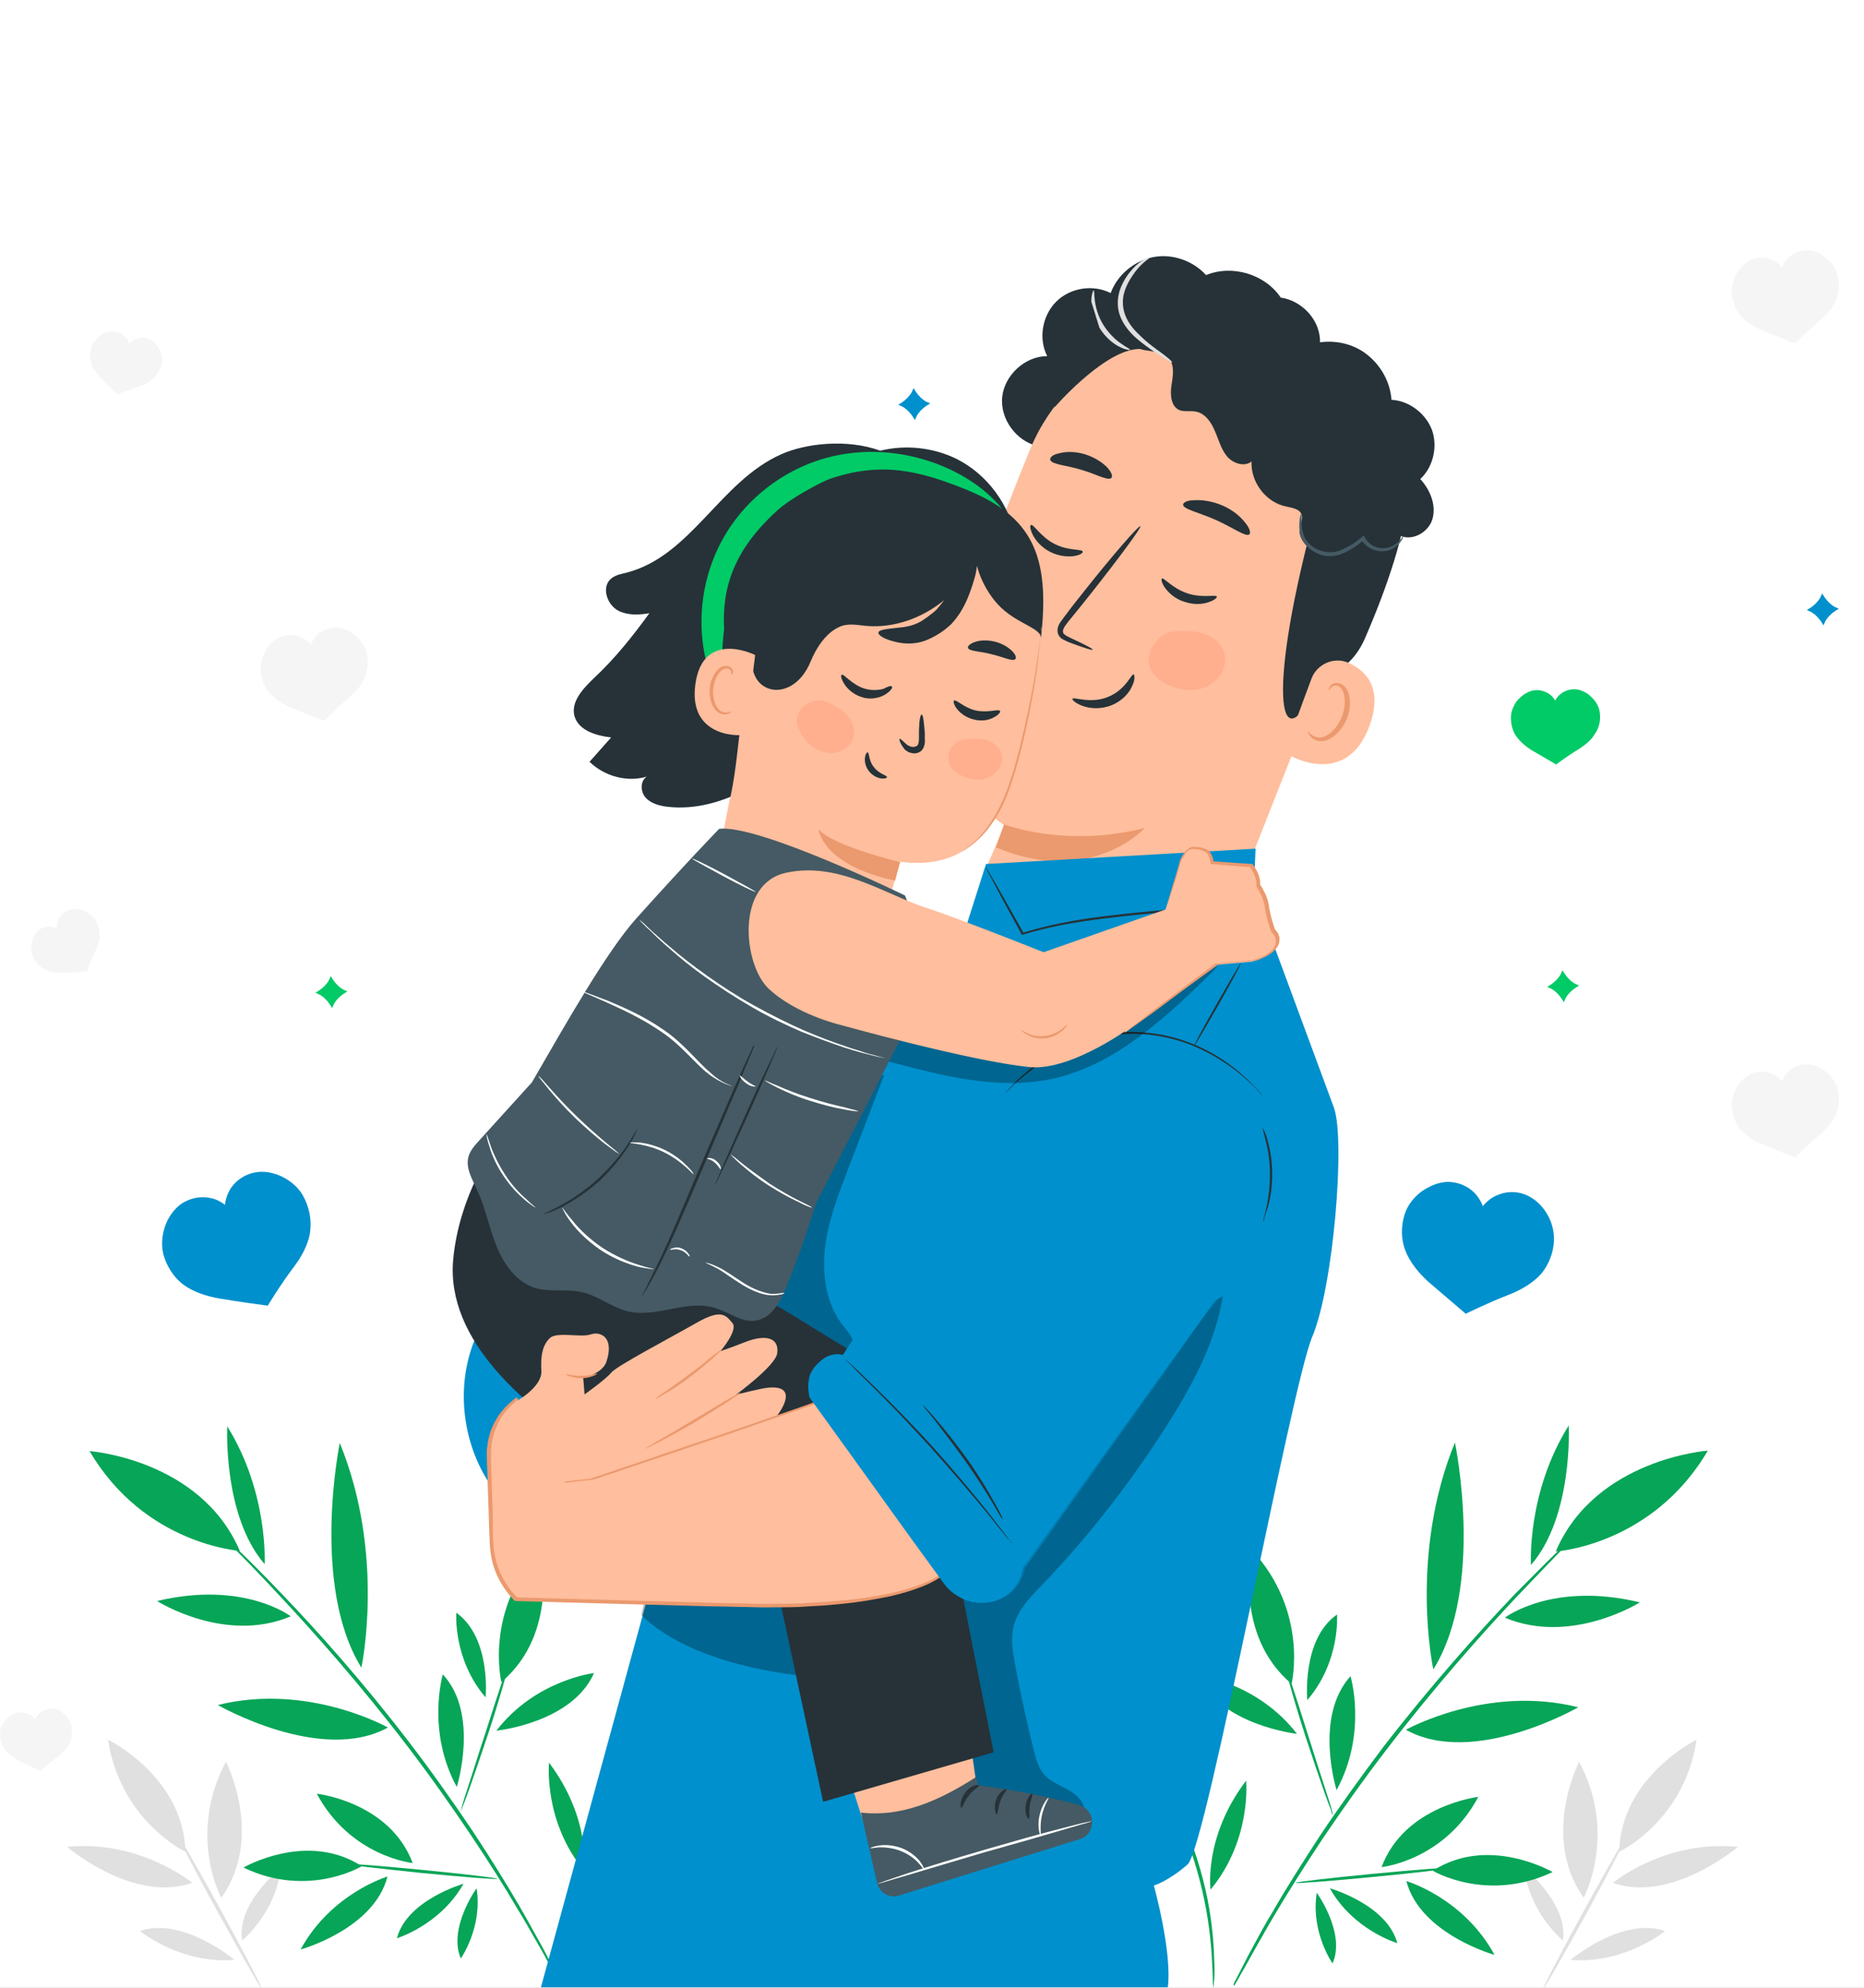 <?xml version="1.0" encoding="UTF-8"?> <svg xmlns="http://www.w3.org/2000/svg" width="2247" height="2396" viewBox="0 0 2247 2396" fill="none"><rect x="0" y="0" width="2247" height="2396" fill="#808080" stroke="none"/> <g clip-path="url(#clip0_993_2253)"> <rect width="2247" height="2396" fill="white"></rect> <path d="M80.831 2226.06C169.257 2217.37 231.644 2269.47 231.644 2269.47C160.577 2294.43 80.831 2226.06 80.831 2226.06Z" fill="#E0E0E0"></path> <path d="M338.514 2251.56C332.547 2305.83 291.86 2338.93 291.86 2338.93C284.808 2293.89 338.514 2251.56 338.514 2251.56Z" fill="#E0E0E0"></path> <path d="M282.638 2362.27C217.539 2367.7 168.715 2327.54 168.715 2327.54C219.709 2309.63 282.638 2362.27 282.638 2362.27Z" fill="#E0E0E0"></path> <path d="M213.741 2210.86C214.826 2210.32 238.153 2251.56 266.363 2302.57C294.572 2354.13 316.272 2395.91 315.187 2396.46C314.102 2397 290.775 2355.76 262.565 2304.75C234.356 2253.73 212.656 2211.4 213.741 2210.86Z" fill="#E0E0E0"></path> <path d="M130.198 2096.9C130.198 2096.9 221.337 2141.4 223.507 2232.03C223.507 2232.03 145.388 2195.12 130.198 2096.9Z" fill="#E0E0E0"></path> <path d="M272.331 2123.49C272.331 2123.49 318.985 2213.58 266.906 2287.38C266.364 2287.38 225.677 2211.4 272.331 2123.49Z" fill="#E0E0E0"></path> <path d="M2095.1 2226.06C2006.68 2217.37 1944.29 2269.47 1944.29 2269.47C2014.81 2294.43 2095.1 2226.06 2095.1 2226.06Z" fill="#E0E0E0"></path> <path d="M1837.42 2251.56C1843.39 2305.83 1884.07 2338.93 1884.07 2338.93C1890.58 2293.89 1837.42 2251.56 1837.42 2251.56Z" fill="#E0E0E0"></path> <path d="M1893.3 2362.27C1958.39 2367.7 2007.22 2327.54 2007.22 2327.54C1955.68 2309.63 1893.3 2362.27 1893.3 2362.27Z" fill="#E0E0E0"></path> <path d="M1962.19 2210.86C1961.11 2210.32 1937.78 2251.56 1909.57 2302.57C1881.36 2354.13 1859.66 2395.91 1860.75 2396.46C1861.83 2397 1885.16 2355.76 1913.37 2304.75C1941.03 2253.73 1962.73 2211.4 1962.19 2210.86Z" fill="#E0E0E0"></path> <path d="M2045.19 2096.9C2045.19 2096.9 1954.05 2141.4 1951.88 2232.03C1951.88 2232.03 2030.55 2195.12 2045.19 2096.9Z" fill="#E0E0E0"></path> <path d="M1903.6 2123.49C1903.6 2123.49 1856.95 2213.58 1909.03 2287.38C1909.03 2287.38 1950.26 2211.4 1903.6 2123.49Z" fill="#E0E0E0"></path> <path d="M680.827 1468.48C680.285 1468.48 678.657 1461.97 674.317 1452.74C669.977 1442.98 661.84 1431.04 653.16 1416.93C644.48 1403.36 637.428 1389.79 635.258 1378.94C633.63 1373.51 633.088 1369.17 633.088 1366.46C633.088 1363.2 633.088 1361.57 633.088 1361.57C633.63 1361.57 633.63 1368.09 636.885 1378.4C640.14 1388.71 646.65 1401.73 655.33 1415.3C664.01 1428.87 672.147 1441.89 675.945 1451.66C678.115 1456.54 679.2 1460.88 680.285 1463.6C680.827 1466.85 681.37 1468.48 680.827 1468.48Z" fill="white"></path> <path d="M771.965 1399.56C771.965 1399.56 769.796 1400.1 766.541 1399.02C762.743 1398.48 757.861 1396.31 752.436 1393.05C747.011 1389.25 741.043 1384.37 735.076 1377.85C729.109 1371.88 723.141 1364.29 717.174 1356.69C705.239 1340.95 696.017 1325.76 690.049 1313.82C687.337 1307.85 685.167 1303.51 683.539 1299.71C682.454 1296.45 681.369 1294.28 681.912 1294.28C682.454 1294.28 685.709 1301.34 691.677 1312.73C697.644 1324.13 706.866 1339.32 718.801 1354.52C724.769 1362.12 730.736 1369.17 736.704 1375.68C742.128 1382.2 748.096 1387.08 752.978 1390.88C763.286 1399.02 771.965 1399.02 771.965 1399.56Z" fill="white"></path> <path d="M908.673 1323.59C908.673 1323.59 905.418 1323.59 899.993 1323.04C897.281 1323.04 894.026 1322.5 890.228 1321.96C886.431 1321.42 882.091 1320.87 877.208 1319.25C867.443 1317.07 856.594 1313.82 844.116 1309.48C832.182 1304.59 819.162 1298.62 806.142 1291.03C793.122 1283.43 781.73 1274.75 771.965 1266.61C762.2 1257.92 754.063 1249.78 747.553 1242.73C744.298 1238.93 741.585 1235.67 738.873 1232.42C736.161 1229.16 734.533 1226.45 732.906 1224.28C729.651 1219.94 728.023 1217.22 728.566 1217.22C728.566 1217.22 730.736 1219.39 733.991 1223.73C735.618 1225.9 737.788 1228.62 740.5 1231.33C743.213 1234.05 745.925 1237.84 749.18 1241.1C755.69 1248.15 764.37 1256.29 774.135 1264.43C783.9 1272.58 795.292 1280.72 808.312 1288.31C821.332 1295.91 833.809 1301.88 845.744 1306.76C857.679 1311.65 868.528 1314.9 878.293 1317.07C883.176 1318.16 887.516 1319.25 891.313 1319.79C895.111 1320.87 898.366 1321.42 901.078 1321.42C905.96 1322.5 909.215 1323.04 908.673 1323.59Z" fill="white"></path> <path d="M1928.56 859.599C1928.02 853.087 1924.76 846.575 1919.88 841.69C1915.54 836.806 1909.57 833.008 1903.06 831.38C1896.01 829.752 1888.96 831.38 1882.99 835.178C1879.73 837.349 1876.48 840.605 1874.85 844.404C1872.68 841.148 1870.51 838.434 1867.26 836.264C1861.29 832.465 1854.24 830.837 1847.18 832.465C1840.67 834.093 1835.25 837.892 1830.37 842.776C1826.03 847.66 1822.77 854.172 1821.69 860.684C1820.6 868.824 1822.23 878.05 1826.57 885.647C1831.45 893.245 1838.5 899.214 1846.1 904.098C1859.12 911.696 1875.94 921.464 1875.94 921.464C1875.94 921.464 1890.04 910.61 1903.06 903.013C1910.66 898.129 1918.25 892.159 1922.59 884.562C1928.02 876.964 1929.64 867.739 1928.56 859.599Z" fill="#00CB67"></path> <path d="M111.753 1104.89C107.955 1100.55 103.073 1097.83 97.648 1096.75C92.223 1095.12 86.798 1095.12 81.916 1097.29C76.491 1099.46 72.151 1103.8 69.981 1109.23C68.896 1112.49 68.353 1115.74 68.353 1119C65.641 1117.37 62.386 1116.83 59.674 1116.83C53.706 1116.83 48.281 1119 44.484 1123.34C40.686 1127.14 38.517 1132.56 37.974 1137.99C37.431 1143.42 37.974 1149.39 40.144 1154.27C43.399 1160.24 48.281 1165.67 54.791 1168.92C61.301 1172.18 69.439 1172.72 76.491 1172.72C88.968 1172.18 104.7 1171.09 104.7 1171.09C104.7 1171.09 109.583 1157.53 115.008 1146.13C118.263 1139.62 120.433 1132.02 119.89 1124.97C119.348 1116.83 116.635 1109.77 111.753 1104.89Z" fill="#F5F5F5"></path> <path d="M86.256 2080.62C85.171 2075.19 81.916 2070.31 78.119 2066.51C74.321 2062.71 69.439 2060 64.014 2059.46C58.589 2058.91 52.622 2060.54 48.282 2064.34C45.569 2066.51 43.399 2069.22 42.314 2072.48C40.687 2069.77 37.974 2067.6 35.262 2066.51C30.38 2063.8 23.87 2063.25 18.445 2064.88C13.562 2066.51 8.68 2070.31 5.967 2074.65C2.17 2078.45 0 2083.88 0 2089.3C0 2096.36 1.627 2103.41 5.967 2108.84C10.307 2114.81 16.817 2119.15 23.327 2122.41C34.177 2127.83 48.824 2134.34 48.824 2134.34C48.824 2134.34 59.674 2124.58 69.439 2117.52C75.406 2113.18 80.831 2107.75 84.086 2101.24C86.799 2094.73 87.341 2087.13 86.256 2080.62Z" fill="#F5F5F5"></path> <path d="M195.297 436.312C195.839 430.885 194.754 425.458 192.042 420.574C189.329 415.69 185.532 411.891 180.649 409.178C175.767 406.464 169.257 406.464 163.832 408.635C160.577 409.721 157.865 411.891 155.695 414.605C154.61 411.891 153.525 408.635 151.355 406.464C147.557 402.123 142.132 399.41 136.165 399.41C130.74 399.41 125.315 401.038 120.975 404.294C116.635 407.55 112.838 411.891 110.668 416.775C108.498 423.287 107.956 430.885 109.583 437.397C111.753 444.452 116.635 450.421 121.518 455.848C130.198 464.531 141.59 475.384 141.59 475.384C141.59 475.384 155.152 469.958 166.545 466.159C173.597 463.988 180.649 460.732 185.532 455.305C190.957 449.879 194.212 442.824 195.297 436.312Z" fill="#F5F5F5"></path> <path d="M2214.99 1312.19C2212.82 1304.05 2207.94 1297.54 2201.43 1292.11C2195.46 1287.23 2187.87 1283.43 2179.73 1282.89C2171.05 1282.34 2162.37 1285.6 2156.4 1291.03C2152.61 1294.28 2149.89 1299.17 2148.27 1303.51C2145.55 1299.71 2141.76 1297 2137.42 1294.82C2129.82 1291.03 2120.6 1290.48 2112.46 1293.74C2104.87 1296.45 2098.9 1302.42 2094.56 1308.93C2090.22 1315.99 2087.51 1324.13 2087.51 1332.27C2088.05 1342.58 2091.31 1353.43 2097.82 1361.03C2104.87 1369.17 2114.63 1375.68 2124.94 1379.48C2141.76 1386.54 2164 1395.22 2164 1395.22C2164 1395.22 2179.19 1379.48 2193.29 1368.09C2201.43 1361.03 2209.57 1352.35 2213.37 1342.58C2217.16 1333.9 2217.71 1322.5 2214.99 1312.19Z" fill="#F5F5F5"></path> <path d="M2214.99 331.032C2212.82 322.892 2207.94 316.38 2201.43 310.953C2195.46 306.069 2187.87 302.27 2179.73 301.728C2171.05 301.185 2162.37 304.441 2156.4 309.868C2152.61 313.124 2149.89 318.008 2148.27 322.349C2145.55 318.551 2141.76 315.837 2137.42 313.667C2129.82 309.868 2120.6 309.325 2112.46 312.581C2104.87 315.295 2098.9 321.264 2094.56 327.776C2090.22 334.831 2087.51 342.971 2087.51 351.111C2088.05 361.422 2091.31 372.276 2097.82 379.873C2104.87 388.013 2114.63 394.525 2124.94 398.324C2141.76 405.379 2164 414.062 2164 414.062C2164 414.062 2179.19 398.324 2193.29 386.928C2201.43 379.873 2209.57 371.19 2213.37 361.422C2217.16 352.197 2217.71 340.8 2214.99 331.032Z" fill="#F5F5F5"></path> <path d="M441.588 785.795C439.418 777.655 434.536 771.143 428.026 765.716C422.058 760.832 414.463 757.033 406.326 756.49C397.646 755.948 388.966 759.204 382.999 764.631C379.202 767.887 376.489 772.771 374.862 777.112C372.149 773.313 368.352 770.6 364.012 768.429C356.417 764.631 347.195 764.088 339.057 767.344C331.462 770.057 325.495 776.027 321.155 782.539C316.815 789.594 314.103 797.734 314.103 805.874C314.645 816.185 317.9 827.038 324.41 834.636C331.462 842.776 341.227 849.288 351.534 853.087C368.352 860.142 390.594 868.824 390.594 868.824C390.594 868.824 405.784 853.087 419.888 841.691C428.026 834.636 436.163 825.953 439.961 816.185C443.758 806.959 444.301 795.563 441.588 785.795Z" fill="#F5F5F5"></path> <path d="M1873.22 1495.61C1873.77 1484.22 1870.51 1472.28 1864.54 1462.51C1858.58 1452.74 1849.9 1444.6 1839.59 1440.26C1828.2 1435.38 1815.18 1435.92 1804.33 1440.8C1797.82 1443.52 1791.85 1448.4 1787.51 1453.83C1785.34 1447.86 1781.54 1441.89 1777.2 1437.55C1768.52 1428.87 1756.59 1424.52 1744.65 1424.52C1733.26 1425.07 1722.41 1429.95 1713.19 1436.46C1703.97 1443.52 1696.37 1453.29 1693.12 1464.14C1688.78 1478.25 1688.78 1493.99 1694.2 1507.55C1699.63 1521.66 1710.48 1534.69 1721.87 1545C1741.4 1561.82 1766.89 1583.53 1766.89 1583.53C1766.89 1583.53 1794.56 1569.96 1818.43 1560.74C1832.54 1555.31 1847.18 1547.17 1857.49 1535.77C1866.71 1524.92 1872.68 1510.27 1873.22 1495.61Z" fill="#0090CD"></path> <path d="M365.64 1441.89C360.215 1431.58 350.992 1423.98 340.685 1418.56C330.378 1413.67 318.985 1410.96 307.593 1413.13C295.658 1415.3 284.808 1422.35 278.298 1432.12C274.501 1438.09 271.789 1445.15 271.246 1452.2C266.364 1448.4 259.854 1445.15 253.886 1444.06C241.952 1441.35 229.474 1444.06 219.167 1450.57C209.945 1457.09 202.892 1466.85 199.095 1477.71C195.297 1488.56 194.212 1500.5 196.925 1511.9C200.722 1526.01 209.402 1539.57 220.794 1548.25C233.272 1557.48 249.004 1562.36 264.194 1565.08C289.691 1569.42 322.783 1573.76 322.783 1573.76C322.783 1573.76 338.515 1547.71 354.247 1527.09C363.47 1514.61 371.607 1500.5 373.777 1485.3C375.947 1470.11 372.692 1454.91 365.64 1441.89Z" fill="#0090CD"></path> <path d="M2196.55 715.247L2199.26 719.588C2202.52 724.473 2206.86 728.814 2211.74 731.527L2216.62 733.698L2212.28 736.411C2207.4 739.667 2203.06 744.009 2200.35 748.893L2198.18 753.777L2195.46 749.436C2192.21 744.552 2187.87 740.21 2182.99 737.497L2178.1 735.326L2182.44 732.613C2187.33 729.357 2191.67 725.015 2194.38 720.131L2196.55 715.247Z" fill="#0090CD"></path> <path d="M1883.53 1169.47L1886.24 1173.81C1889.5 1178.69 1893.84 1183.03 1898.72 1185.75L1903.6 1187.92L1899.26 1190.63C1894.38 1193.89 1890.04 1198.23 1887.33 1203.11L1885.16 1208L1882.45 1203.66C1879.19 1198.77 1874.85 1194.43 1869.97 1191.72L1865.09 1189.55L1869.43 1186.83C1874.31 1183.58 1878.65 1179.23 1881.36 1174.35L1883.53 1169.47Z" fill="#00CB67"></path> <path d="M398.731 1176.52L401.443 1180.86C404.698 1185.75 409.038 1190.09 413.921 1192.8L418.803 1194.97L414.463 1197.69C409.581 1200.94 405.241 1205.28 402.528 1210.17L400.358 1215.05L397.646 1210.71C394.391 1205.83 390.051 1201.48 385.169 1198.77L380.286 1196.6L384.626 1193.89C389.509 1190.63 393.848 1186.29 396.561 1181.41L398.731 1176.52Z" fill="#00CB67"></path> <path d="M1101.26 467.787L1103.97 472.128C1107.23 477.012 1111.57 481.354 1116.45 484.067L1121.33 486.238L1116.99 488.951C1112.11 492.207 1107.77 496.548 1105.06 501.433L1102.89 506.317L1100.17 501.975C1096.92 497.091 1092.58 492.75 1087.7 490.036L1082.81 487.866L1087.15 485.152C1092.04 481.896 1096.38 477.555 1099.09 472.671L1101.26 467.787Z" fill="#0090CD"></path> <path d="M550.63 2153.88C513.74 2086.05 533.812 2018.21 533.812 2018.21C578.297 2065.97 550.63 2153.88 550.63 2153.88Z" fill="#07A557"></path> <path d="M598.368 2086.05C645.565 2024.72 716.089 2016.58 716.089 2016.58C689.507 2076.82 598.368 2086.05 598.368 2086.05Z" fill="#07A557"></path> <path d="M585.349 2045.89C545.747 1999.76 550.087 1943.87 550.087 1943.87C592.401 1974.26 585.349 2045.89 585.349 2045.89Z" fill="#07A557"></path> <path d="M262.566 2055.11C371.607 2027.98 467.628 2082.25 467.628 2082.25C386.797 2126.75 262.566 2055.11 262.566 2055.11Z" fill="#07A557"></path> <path d="M435.621 2010.07C374.319 1910.76 409.581 1739.28 409.581 1739.28C464.915 1874.4 435.621 2010.07 435.621 2010.07Z" fill="#07A557"></path> <path d="M273.958 1719.2C323.867 1799.51 318.985 1885.26 318.985 1885.26C268.533 1827.19 273.958 1719.2 273.958 1719.2Z" fill="#07A557"></path> <path d="M350.45 1948.21C271.246 1981.85 189.33 1929.76 189.33 1929.76C294.031 1904.79 350.45 1948.21 350.45 1948.21Z" fill="#07A557"></path> <path d="M362.385 2349.79C399.274 2281.95 467.086 2261.87 467.086 2261.87C450.811 2325.37 362.385 2349.79 362.385 2349.79Z" fill="#07A557"></path> <path d="M574.499 2275.98C582.094 2322.65 555.511 2360.64 555.511 2360.64C539.779 2324.28 574.499 2275.98 574.499 2275.98Z" fill="#07A557"></path> <path d="M558.766 2270.56C530.557 2320.48 478.478 2336.22 478.478 2336.22C490.412 2290.09 558.766 2270.56 558.766 2270.56Z" fill="#07A557"></path> <path d="M673.232 2386.69C673.232 2386.69 672.689 2386.15 672.147 2385.06C671.604 2383.98 670.519 2382.35 669.434 2380.72C667.264 2376.38 664.009 2370.95 659.67 2363.35C655.872 2355.76 650.447 2346.53 644.48 2336.22C638.512 2325.91 632.003 2313.97 623.865 2300.95C608.675 2274.9 589.146 2243.96 566.904 2210.86C544.661 2177.76 519.164 2141.4 490.955 2104.5C434.536 2030.69 378.659 1967.74 337.43 1923.79C316.815 1901.54 299.455 1883.63 287.52 1871.69C281.553 1865.72 277.213 1860.84 273.958 1857.58C272.331 1855.95 271.246 1854.87 270.703 1853.78C270.161 1852.7 269.618 1852.7 269.618 1852.15C269.618 1852.15 270.161 1852.7 271.246 1853.24C272.331 1854.32 273.416 1855.41 275.043 1856.49C278.298 1859.75 283.18 1864.09 289.148 1870.06C301.625 1882 318.985 1899.37 339.6 1921.07C381.914 1965.03 437.791 2027.44 494.21 2101.24C522.419 2138.14 547.916 2174.5 570.158 2207.61C592.401 2241.25 611.388 2272.18 626.578 2298.23C634.172 2311.26 640.682 2323.2 646.65 2334.05C652.617 2344.36 657.5 2353.59 661.297 2361.18C665.094 2368.78 667.807 2374.21 669.977 2378.55C671.062 2380.18 671.604 2381.8 672.147 2382.89C673.232 2386.15 673.232 2386.69 673.232 2386.69Z" fill="#07A557"></path> <path d="M416.091 2246.68C416.091 2245.59 457.32 2248.85 507.772 2253.73C558.224 2258.62 599.453 2263.5 599.453 2264.59C599.453 2265.67 558.224 2262.42 507.772 2257.53C457.32 2252.11 416.091 2247.76 416.091 2246.68Z" fill="#07A557"></path> <path d="M555.512 2183.73C555.512 2183.73 556.054 2181.01 557.139 2176.13C558.767 2170.7 560.937 2163.65 563.649 2155.51C569.616 2137.6 576.669 2114.27 585.349 2088.22C593.486 2062.71 601.081 2039.38 607.048 2021.47C609.761 2013.33 611.931 2006.82 613.558 2001.39C615.186 1996.5 616.271 1993.79 616.271 1993.79C616.271 1993.79 616.271 1996.5 614.643 2001.39C613.558 2006.27 611.388 2013.33 609.218 2022.01C604.336 2039.38 597.284 2063.25 588.604 2089.3C579.924 2115.35 571.786 2139.23 565.819 2156.05C562.564 2164.73 560.394 2171.25 558.224 2176.13C556.597 2181.01 555.512 2183.73 555.512 2183.73Z" fill="#07A557"></path> <path d="M293.488 2251.02C293.488 2251.02 369.98 2206.52 436.164 2249.39C436.164 2249.39 371.607 2288.46 293.488 2251.02Z" fill="#07A557"></path> <path d="M381.914 2162.02C381.914 2162.02 469.798 2171.79 497.465 2245.59C497.465 2245.59 422.601 2238 381.914 2162.02Z" fill="#07A557"></path> <path d="M651.533 1867.89C651.533 1867.89 674.86 1968.29 604.336 2027.44C604.336 2026.89 583.721 1941.69 651.533 1867.89Z" fill="#07A557"></path> <path d="M107.956 1749.04C107.956 1749.04 241.951 1758.81 289.148 1869.52C289.148 1868.98 174.683 1862.46 107.956 1749.04Z" fill="#07A557"></path> <path d="M754.063 2143.03C754.063 2143.03 752.978 2146.28 750.266 2151.71C747.553 2157.14 744.298 2165.28 739.958 2175.05C731.821 2194.58 721.514 2222.8 714.461 2254.82C707.409 2286.84 704.154 2316.14 702.527 2337.85C701.984 2348.7 701.442 2357.38 701.442 2363.35C701.442 2369.32 700.899 2372.58 700.899 2372.58C700.899 2372.58 700.357 2369.32 699.814 2363.35C699.272 2357.38 699.272 2348.7 699.814 2337.85C700.357 2316.14 703.069 2286.29 710.664 2254.28C718.259 2222.26 728.566 2194.04 737.246 2174.5C741.586 2164.73 745.383 2156.59 748.638 2151.71C752.436 2145.74 754.063 2143.03 754.063 2143.03Z" fill="#07A557"></path> <path d="M704.154 2254.82C654.787 2195.12 661.839 2124.58 661.839 2124.58C712.834 2192.41 704.154 2254.82 704.154 2254.82Z" fill="#07A557"></path> <path d="M750.266 2182.1C779.018 2133.8 828.927 2121.32 828.927 2121.32C795.292 2172.33 750.266 2182.1 750.266 2182.1Z" fill="#07A557"></path> <path d="M1611.2 2157.68C1648.63 2088.76 1628.02 2020.38 1628.02 2020.38C1583.53 2069.22 1611.2 2157.68 1611.2 2157.68Z" fill="#07A557"></path> <path d="M1563.46 2089.85C1515.72 2027.98 1444.65 2019.3 1444.65 2019.3C1470.69 2079.53 1563.46 2089.85 1563.46 2089.85Z" fill="#07A557"></path> <path d="M1575.94 2049.14C1616.08 2002.47 1611.74 1946.04 1611.74 1946.04C1568.88 1975.88 1575.94 2049.14 1575.94 2049.14Z" fill="#07A557"></path> <path d="M1902.52 2057.83C1792.39 2030.15 1694.74 2084.96 1694.74 2084.96C1776.66 2130.55 1902.52 2057.83 1902.52 2057.83Z" fill="#07A557"></path> <path d="M1727.83 2012.24C1790.22 1911.85 1753.87 1738.73 1753.87 1738.73C1698 1875.49 1727.83 2012.24 1727.83 2012.24Z" fill="#07A557"></path> <path d="M1891.12 1718.11C1840.13 1799.51 1845.56 1886.34 1845.56 1886.34C1896.55 1827.73 1891.12 1718.11 1891.12 1718.11Z" fill="#07A557"></path> <path d="M1814.09 1949.83C1894.38 1983.48 1976.84 1931.38 1976.84 1931.38C1871.05 1905.88 1814.09 1949.83 1814.09 1949.83Z" fill="#07A557"></path> <path d="M1801.61 2356.3C1764.18 2287.38 1695.29 2267.3 1695.29 2267.3C1712.1 2331.34 1801.61 2356.3 1801.61 2356.3Z" fill="#07A557"></path> <path d="M1587.33 2281.41C1579.73 2328.62 1606.32 2366.61 1606.32 2366.61C1622.59 2330.25 1587.33 2281.41 1587.33 2281.41Z" fill="#07A557"></path> <path d="M1603.06 2275.98C1631.27 2326.45 1684.44 2342.19 1684.44 2342.19C1671.96 2295.52 1603.06 2275.98 1603.06 2275.98Z" fill="#07A557"></path> <path d="M1487.51 2393.74C1487.51 2393.74 1488.05 2393.2 1488.6 2392.12C1489.14 2391.03 1490.22 2389.4 1491.31 2387.77C1493.48 2383.43 1496.73 2378.01 1501.07 2370.41C1505.41 2362.81 1510.3 2353.59 1516.26 2343.27C1522.23 2332.42 1529.28 2320.48 1536.88 2307.46C1552.61 2280.87 1572.14 2249.93 1594.38 2216.29C1617.17 2182.64 1642.66 2146.28 1671.42 2108.84C1728.38 2034.49 1784.8 1971 1827.11 1925.96C1848.27 1903.71 1865.63 1885.8 1877.56 1873.32C1883.53 1867.35 1887.87 1862.46 1891.12 1859.21C1892.75 1857.58 1893.84 1856.49 1894.38 1855.41C1894.92 1854.32 1895.46 1854.32 1895.46 1853.78C1895.46 1853.78 1894.92 1854.32 1893.84 1854.87C1892.75 1855.95 1891.67 1857.04 1890.04 1858.12C1886.78 1861.38 1881.9 1866.26 1875.94 1871.69C1863.46 1883.63 1846.1 1901.54 1824.4 1923.24C1782.08 1967.74 1725.12 2031.24 1667.62 2105.58C1639.41 2143.03 1613.37 2179.39 1590.58 2213.58C1568.34 2247.76 1548.81 2278.7 1533.62 2305.29C1525.49 2318.31 1518.98 2330.79 1513.01 2341.65C1507.04 2352.5 1502.16 2361.73 1498.36 2369.32C1494.56 2376.92 1491.31 2382.89 1489.14 2387.23C1488.05 2388.86 1487.51 2390.49 1486.97 2392.12C1487.51 2393.2 1487.51 2393.74 1487.51 2393.74Z" fill="#07A557"></path> <path d="M1747.36 2251.56C1747.36 2250.48 1705.59 2253.73 1654.6 2258.62C1603.6 2263.5 1561.83 2268.39 1561.83 2269.47C1561.83 2270.56 1603.6 2267.3 1654.6 2262.42C1705.59 2257.53 1747.36 2252.65 1747.36 2251.56Z" fill="#07A557"></path> <path d="M1606.86 2188.07C1606.86 2188.07 1606.32 2185.36 1605.23 2180.47C1603.6 2175.05 1601.43 2167.99 1598.72 2159.85C1592.75 2141.4 1585.16 2118.06 1577.02 2092.02C1568.89 2065.97 1561.29 2042.63 1555.32 2024.18C1552.61 2016.04 1550.44 2009.53 1548.81 2003.56C1547.19 1998.68 1546.1 1995.96 1546.1 1995.96C1546.1 1995.96 1546.1 1998.68 1547.73 2003.56C1548.81 2008.44 1550.98 2015.5 1553.15 2024.72C1558.04 2042.09 1565.09 2066.51 1573.77 2093.1C1582.45 2119.69 1590.58 2143.57 1596.55 2160.39C1599.81 2169.08 1601.98 2176.13 1604.15 2180.47C1605.23 2185.36 1606.32 2188.07 1606.86 2188.07Z" fill="#07A557"></path> <path d="M1871.6 2256.45C1871.6 2256.45 1794.56 2211.4 1727.29 2254.82C1726.75 2254.82 1792.39 2293.89 1871.6 2256.45Z" fill="#07A557"></path> <path d="M1782.08 2165.82C1782.08 2165.82 1693.12 2176.13 1665.45 2250.48C1665.45 2250.48 1740.85 2242.88 1782.08 2165.82Z" fill="#07A557"></path> <path d="M1509.21 1868.43C1509.21 1868.43 1485.88 1969.91 1556.95 2029.61C1556.95 2029.61 1578.11 1943.32 1509.21 1868.43Z" fill="#07A557"></path> <path d="M2058.75 1748.5C2058.75 1748.5 1923.13 1758.27 1875.39 1870.06C1875.39 1870.06 1991.49 1863.01 2058.75 1748.5Z" fill="#07A557"></path> <path d="M1408.85 2164.73C1408.85 2164.73 1409.94 2167.99 1412.65 2173.42C1415.36 2178.84 1418.62 2186.98 1422.96 2196.75C1431.09 2216.83 1441.4 2245.05 1448.99 2277.61C1456.59 2309.63 1459.84 2340.02 1460.93 2361.18C1461.47 2372.04 1462.01 2380.72 1462.01 2386.69C1462.01 2392.66 1462.56 2395.91 1462.56 2395.91C1462.56 2395.91 1463.1 2392.66 1463.64 2386.69C1464.18 2380.72 1464.18 2371.49 1463.64 2360.64C1463.1 2338.93 1460.39 2308.54 1452.79 2275.98C1445.2 2243.42 1434.89 2215.2 1425.67 2195.12C1421.33 2185.36 1416.99 2177.22 1414.28 2171.79C1410.48 2167.45 1408.85 2164.73 1408.85 2164.73Z" fill="#07A557"></path> <path d="M1459.3 2277.61C1509.21 2217.37 1502.16 2146.28 1502.16 2146.28C1450.62 2214.12 1459.3 2277.61 1459.3 2277.61Z" fill="#07A557"></path> <path d="M1412.65 2203.81C1383.9 2154.97 1332.9 2141.94 1332.9 2141.94C1367.08 2194.58 1412.65 2203.81 1412.65 2203.81Z" fill="#07A557"></path> <path d="M1590.59 403.751C1586.79 380.959 1566.72 361.965 1543.93 358.709C1524.94 330.49 1485.34 318.551 1453.88 331.575C1438.15 314.209 1413.19 305.527 1390.41 309.868C1367.62 314.209 1347.01 331.032 1338.87 353.282C1317.71 342.429 1290.04 346.77 1273.23 363.593C1256.41 380.416 1251.53 408.092 1262.38 429.257C1235.8 429.257 1210.84 452.049 1208.13 478.64C1205.42 505.231 1225.49 532.365 1251.53 537.792L1561.29 461.817C1581.91 450.964 1594.38 426.543 1590.59 403.751Z" fill="#263238"></path> <path d="M1141.94 814.014C1159.85 756.491 1198.91 645.785 1241.76 541.591C1287.87 429.8 1412.11 372.276 1527.11 409.721L1538.51 413.52C1659.48 460.19 1687.15 589.347 1636.7 708.735L1475.58 1117.37C1339.95 1217.22 1186.43 1153.73 1189.14 1058.22L1186.97 1050.62L1210.84 994.726C1210.84 994.183 1105.06 932.861 1141.94 814.014Z" fill="#FFBE9D"></path> <path d="M1210.3 993.64C1210.3 993.64 1284.62 1022.4 1380.1 997.981C1380.1 997.981 1315 1069.61 1200.53 1021.32L1210.3 993.64Z" fill="#EB996E"></path> <path d="M1305.24 664.779C1304.15 661.523 1287.88 664.236 1271.06 655.553C1254.24 646.87 1246.1 631.675 1242.85 632.761C1241.22 633.303 1241.76 638.187 1245.02 644.7C1248.27 651.212 1255.33 659.895 1266.18 665.321C1277.03 670.748 1287.88 671.291 1294.93 670.205C1301.98 669.12 1305.78 666.407 1305.24 664.779Z" fill="#263238"></path> <path d="M1466.9 719.046C1465.27 716.333 1449.54 721.217 1431.64 715.247C1413.19 709.278 1402.88 695.711 1400.71 697.339C1399.63 697.882 1400.17 702.766 1404.51 708.735C1408.85 714.705 1416.99 722.302 1428.38 725.558C1439.77 729.357 1450.62 728.272 1457.68 725.558C1464.18 723.388 1467.44 720.132 1466.9 719.046Z" fill="#263238"></path> <path d="M1317.17 783.082C1317.71 781.996 1306.86 776.57 1289.5 768.429C1285.16 766.259 1280.82 764.088 1281.37 760.832C1281.37 757.033 1285.16 752.692 1288.96 747.808C1297.1 738.04 1305.23 727.729 1313.91 716.875C1349.18 672.376 1376.3 635.474 1374.67 634.388C1373.05 632.76 1342.67 667.492 1307.4 711.991C1298.72 722.845 1290.59 733.155 1282.99 743.466C1279.74 748.35 1274.31 753.234 1274.86 760.832C1274.86 764.631 1277.57 768.429 1280.28 770.057C1282.99 771.685 1285.7 772.771 1287.87 773.856C1305.23 780.368 1316.63 784.167 1317.17 783.082Z" fill="#263238"></path> <path d="M1366.54 812.929C1363.82 811.844 1357.31 831.38 1335.61 840.063C1314.46 848.746 1293.84 839.52 1292.76 842.234C1292.22 843.319 1296.01 847.66 1305.23 850.916C1313.91 854.173 1327.48 855.258 1340.5 849.831C1353.52 844.404 1361.65 834.636 1364.91 826.496C1368.71 818.899 1367.62 812.929 1366.54 812.929Z" fill="#263238"></path> <path d="M1426.21 608.34C1426.21 613.767 1445.2 617.565 1465.81 626.791C1486.43 636.016 1501.62 647.413 1505.96 644.157C1508.13 642.529 1506.5 636.559 1501.07 630.047C1495.65 622.992 1486.43 614.852 1473.95 609.425C1461.47 603.999 1448.99 602.371 1440.31 602.913C1431.09 602.913 1426.21 605.627 1426.21 608.34Z" fill="#263238"></path> <path d="M1266.18 554.615C1268.89 560.042 1284.62 560.585 1302.52 566.011C1320.42 570.895 1334.53 579.578 1339.41 576.322C1341.58 574.694 1340.5 569.81 1335.07 563.841C1329.65 557.871 1319.88 551.359 1307.95 547.56C1295.47 543.762 1284.08 544.304 1276.48 546.475C1268.35 548.103 1265.09 551.902 1266.18 554.615Z" fill="#263238"></path> <path d="M1271.06 491.122C1271.06 491.122 1326.39 427.086 1367.62 421.117C1417.53 414.062 1420.79 467.787 1465.81 469.415C1510.84 471.043 1558.58 464.531 1590.59 510.116C1625.3 560.042 1596.01 577.408 1581.91 631.132C1524.94 848.203 1544.47 920.921 1587.87 823.782C1592.76 812.929 1625.85 814.014 1645.38 769.515C1670.87 710.906 1696.37 638.73 1696.91 591.517C1697.46 551.902 1684.44 520.427 1656.77 480.811C1612.83 418.946 1533.08 391.812 1477.2 379.873C1420.24 367.935 1296.01 396.696 1271.06 491.122Z" fill="#263238"></path> <path d="M1580.82 818.356C1587.33 800.447 1607.95 791.222 1625.3 798.819C1646.46 808.045 1667.08 828.666 1651.34 873.709C1622.59 954.025 1548.27 908.44 1548.81 906.269C1549.36 904.098 1568.34 851.459 1580.82 818.356Z" fill="#FFBE9D"></path> <path d="M1577.02 881.849C1577.57 881.849 1578.11 883.477 1580.28 885.105C1582.45 886.733 1585.7 888.904 1590.59 888.904C1600.35 888.904 1612.28 878.05 1617.71 863.398C1620.42 856.343 1621.51 848.746 1620.96 842.233C1620.42 835.721 1618.25 830.295 1614.45 827.581C1610.66 824.868 1606.86 826.496 1604.69 828.667C1603.06 830.295 1602.52 832.465 1602.52 832.465C1601.98 832.465 1601.43 830.295 1603.06 827.581C1604.15 825.953 1605.77 824.325 1607.94 823.783C1610.66 822.697 1613.37 823.24 1616.62 824.325C1622.59 827.039 1626.39 834.636 1626.93 842.233C1628.02 849.831 1626.93 857.971 1623.68 866.111C1617.17 881.849 1603.6 894.33 1591.13 893.245C1585.16 892.702 1580.82 889.446 1579.19 886.733C1576.48 883.477 1576.48 881.849 1577.02 881.849Z" fill="#EB996E"></path> <path d="M1629.64 660.437C1616.63 664.236 1603.06 668.034 1590.04 665.321C1577.02 662.608 1565.09 650.669 1566.72 637.102C1567.8 631.132 1571.06 625.163 1568.89 619.736C1566.17 613.224 1557.49 612.139 1550.44 610.511C1526.03 605.627 1507.58 581.206 1508.67 556.243C1499.99 563.298 1485.88 558.414 1478.83 549.731C1471.78 541.048 1469.07 529.652 1464.18 518.798C1459.85 508.488 1452.25 497.634 1440.86 496.006C1434.35 494.921 1427.84 496.549 1421.87 494.378C1411.56 490.037 1410.48 475.927 1412.11 465.074C1413.73 454.22 1416.45 441.196 1409.39 432.513C1402.88 424.373 1390.95 423.83 1380.64 422.202C1370.33 420.574 1358.4 414.062 1358.94 403.751C1359.48 398.324 1363.28 393.983 1367.08 390.184C1386.07 374.447 1416.45 374.447 1435.43 390.184C1451.71 365.764 1483.71 353.282 1512.47 359.252C1541.22 365.221 1565.09 389.642 1570.51 418.403C1592.76 408.635 1619.34 409.721 1640.49 422.202C1661.11 434.684 1675.76 457.476 1677.38 481.897C1698.54 482.982 1718.61 498.177 1726.21 518.256C1733.26 538.335 1727.84 562.755 1712.1 577.407C1724.04 590.432 1731.63 608.883 1726.75 625.706C1721.87 642.529 1700.17 653.925 1684.98 644.157C1687.15 659.352 1676.3 675.089 1661.11 678.345C1645.92 681.601 1629.64 671.29 1625.31 656.638" fill="#263238"></path> <path d="M1691.49 645.784C1692.03 645.784 1690.95 652.839 1681.18 659.894C1676.84 663.15 1669.79 665.321 1661.65 664.235C1654.06 663.15 1645.38 658.266 1640.49 650.126L1644.29 650.668C1637.78 656.095 1630.73 661.522 1621.51 665.863C1616.08 668.577 1610.12 670.205 1603.61 670.205C1597.64 670.747 1591.67 669.119 1586.79 666.406C1577.02 662.065 1569.97 653.382 1567.8 645.242C1565.63 637.101 1566.17 630.589 1566.72 626.248C1567.26 621.907 1567.8 619.736 1568.34 619.736C1568.89 619.736 1568.89 622.449 1568.89 626.791C1568.89 631.132 1568.89 637.644 1571.6 644.699C1575.4 658.809 1598.72 672.918 1619.88 661.522C1628.02 657.723 1635.61 652.839 1641.58 647.412L1643.75 645.242L1645.38 647.955C1649.17 655.01 1656.23 659.351 1662.74 660.437C1669.25 661.522 1675.76 659.894 1680.1 657.18C1688.78 652.296 1690.95 645.784 1691.49 645.784Z" fill="#455A64"></path> <path d="M1386.07 310.411C1386.07 309.326 1375.76 312.582 1365.45 323.978C1360.03 329.947 1354.6 337.545 1350.8 347.313C1347.01 357.081 1345.92 369.563 1350.26 380.959C1354.6 392.355 1362.74 401.581 1370.33 408.093C1377.93 414.605 1385.52 420.032 1392.03 424.373C1405.05 432.513 1412.65 437.397 1413.19 436.854C1413.73 436.312 1406.68 429.8 1394.2 421.117C1388.24 416.775 1381.18 411.349 1374.13 404.294C1367.08 397.782 1360.03 389.642 1356.23 379.331C1352.43 369.02 1352.97 358.166 1356.23 349.484C1359.48 340.258 1364.37 333.203 1368.71 327.234C1377.93 315.295 1386.07 311.496 1386.07 310.411Z" fill="#E0E0E0"></path> <path d="M1325.31 395.068C1332.36 406.464 1341.58 414.062 1349.18 417.86C1356.77 421.659 1362.2 422.202 1362.2 421.659C1362.74 420.574 1357.86 418.946 1351.35 414.062C1344.84 409.72 1336.7 402.123 1330.19 391.812C1323.68 381.501 1320.97 370.648 1319.88 363.05C1318.8 354.91 1319.34 350.026 1318.25 350.026C1317.71 350.026 1315.54 354.91 1315.54 363.593" fill="#E0E0E0"></path> <path d="M1417.53 760.832C1428.38 760.289 1439.77 760.289 1450.08 763.545C1461.47 766.801 1471.78 774.942 1475.58 786.338C1481 802.618 1469.61 821.069 1453.34 828.124C1437.06 834.636 1418.62 831.38 1403.97 823.24C1396.92 819.441 1390.41 814.014 1387.15 806.417C1382.27 796.106 1385.52 783.082 1393.12 773.856C1401.26 764.088 1406.14 762.46 1417.53 760.832Z" fill="#FFAE8E"></path> <path d="M690.049 1506.47C633.087 1524.38 585.348 1571.05 567.446 1628.03C549.543 1685.01 560.936 1750.67 597.283 1798.43L775.762 1698.03C747.01 1634 718.258 1569.96 690.049 1506.47Z" fill="#0090CD"></path> <path d="M809.939 1755.01C810.482 1756.64 811.024 1757.73 811.567 1759.36C811.024 1757.73 810.482 1756.64 809.939 1755.01Z" fill="#FF725E"></path> <path d="M1607.95 1334.98C1593.84 1296.45 1511.38 1073.96 1511.38 1073.96L1513.55 1022.94L1188.6 1041.4L1158.76 1135.28C1158.76 1135.28 1136.52 1151.02 1096.38 1203.66C1031.28 1288.86 1037.79 1295.91 994.93 1353.98C935.256 1434.84 890.771 1525.46 863.647 1622.06L652.075 2395.37H1407.77C1413.19 2352.5 1390.95 2272.73 1390.95 2272.73C1390.95 2272.73 1408.85 2267.3 1431.64 2247.22C1454.42 2227.14 1556.41 1670.9 1581.91 1611.21C1607.4 1550.97 1622.05 1373.51 1607.95 1334.98Z" fill="#0090CD"></path> <g opacity="0.3"> <path d="M953.158 1905.88C890.229 1897.74 849 1897.74 786.613 1889.6L773.051 1946.58C820.79 1993.25 904.334 2013.33 971.06 2020.38C973.23 1980.77 950.988 1944.95 953.158 1905.88Z" fill="black"></path> </g> <g opacity="0.3"> <path d="M1014.46 1595.47C995.473 1569.96 991.133 1535.77 994.388 1504.3C998.185 1472.82 1009.58 1442.43 1020.97 1412.59C1036.16 1373.51 1050.81 1334.44 1066 1295.37L1038.87 1307.85C1003.61 1365.37 972.146 1425.07 945.021 1486.93C936.341 1506.47 928.204 1527.63 929.831 1548.8C933.086 1586.24 966.721 1613.38 997.1 1635.63C1004.15 1640.51 1012.83 1645.94 1020.97 1643.22C1029.65 1639.97 1032.36 1628.03 1029.65 1619.35C1026.94 1610.12 1020.43 1603.06 1014.46 1595.47Z" fill="black"></path> </g> <g opacity="0.3"> <path d="M1314.46 2203.81C1310.12 2201.09 1305.24 2199.47 1300.9 2197.84C1299.81 2198.92 1298.73 2199.47 1297.1 2200.01L1314.46 2203.81Z" fill="black"></path> </g> <g opacity="0.3"> <path d="M1254.24 1912.39C1313.91 1850.53 1366.54 1782.15 1412.11 1709.43C1440.32 1663.84 1465.81 1615 1473.95 1562.36C1412.65 1596.01 1366.54 1651.36 1326.93 1708.89C1286.79 1766.41 1250.44 1826.65 1201.08 1876.57C1183.72 1893.94 1164.19 1910.76 1155.51 1933.55C1147.37 1954.72 1149 1978.05 1150.62 2000.85C1153.88 2041 1156.59 2080.62 1159.85 2120.78C1161.47 2138.14 1163.1 2157.14 1173.95 2170.7C1189.14 2190.24 1216.81 2194.58 1241.76 2194.04C1261.84 2194.04 1282.45 2192.41 1300.89 2198.38C1307.4 2193.5 1309.03 2183.19 1305.78 2175.05C1301.44 2165.82 1292.76 2159.85 1284.08 2155.51C1275.4 2150.63 1265.63 2146.83 1259.12 2139.23C1251.53 2131.09 1248.82 2119.69 1246.1 2109.38C1237.42 2074.65 1229.83 2039.92 1223.32 2004.65C1220.61 1989.99 1218.44 1975.34 1221.69 1960.69C1226.57 1941.15 1240.68 1926.5 1254.24 1912.39Z" fill="black"></path> </g> <path d="M1521.69 1320.33C1521.69 1320.33 1520.6 1319.79 1518.98 1317.62C1517.35 1315.99 1515.18 1313.28 1511.92 1310.02C1505.41 1303.51 1496.19 1294.83 1483.17 1285.6C1470.15 1276.37 1453.88 1266.61 1434.35 1259.01C1414.82 1251.41 1392.03 1246.53 1367.62 1245.98C1343.21 1245.98 1320.43 1250.33 1300.35 1257.92C1280.28 1264.98 1264.01 1274.75 1250.99 1283.97C1237.97 1293.2 1228.2 1301.88 1221.69 1307.85C1218.44 1311.11 1216.27 1313.28 1214.64 1314.9C1213.01 1316.53 1211.93 1317.62 1211.93 1317.62C1211.93 1317.62 1212.47 1316.53 1214.1 1314.9C1215.72 1313.28 1217.89 1310.56 1221.15 1307.31C1227.12 1300.79 1236.88 1292.11 1249.9 1282.34C1262.92 1273.12 1279.74 1262.81 1299.81 1255.75C1319.88 1248.15 1343.21 1243.27 1367.62 1243.81C1392.03 1244.36 1415.36 1249.24 1435.43 1257.38C1455.51 1264.98 1471.78 1275.29 1484.8 1285.06C1497.82 1294.83 1507.04 1304.05 1513.01 1310.56C1516.26 1313.82 1518.43 1316.53 1520.06 1318.16C1520.6 1319.25 1521.69 1320.33 1521.69 1320.33Z" fill="#263238"></path> <path d="M1521.69 1085.89C1521.69 1085.89 1520.6 1086.44 1517.89 1086.98C1515.18 1087.52 1511.38 1088.07 1507.04 1088.61C1497.28 1090.24 1483.71 1091.86 1466.36 1093.49C1431.64 1097.29 1383.9 1100.55 1331.82 1107.06C1294.93 1111.4 1260.75 1117.91 1233.08 1126.6L1232 1127.14L1231.46 1126.05C1218.44 1102.18 1207.59 1082.64 1199.99 1067.99C1196.19 1060.93 1193.48 1055.51 1191.31 1051.71C1190.23 1050.08 1189.68 1048.45 1189.14 1047.36C1188.6 1046.28 1188.6 1045.74 1188.6 1045.74C1188.6 1045.74 1189.14 1046.28 1189.68 1047.36C1190.23 1048.45 1191.31 1050.08 1192.4 1051.71C1194.57 1055.51 1197.82 1060.93 1201.62 1067.44C1209.76 1081.55 1220.61 1101.09 1234.17 1124.97L1232.54 1124.42C1260.21 1115.74 1294.39 1108.69 1331.27 1104.35C1383.9 1097.83 1431.64 1094.58 1466.36 1091.86C1483.71 1090.24 1497.82 1088.61 1507.04 1087.52C1511.38 1086.98 1515.18 1086.44 1517.89 1086.44C1520.06 1085.89 1521.69 1085.89 1521.69 1085.89Z" fill="#263238"></path> <path d="M1522.77 1471.74C1522.23 1471.74 1524.4 1465.77 1526.57 1455.46C1528.74 1445.69 1530.91 1431.58 1530.91 1415.84C1530.91 1400.1 1528.74 1386.54 1526.03 1376.23C1523.86 1366.46 1521.69 1360.49 1522.23 1359.95C1522.23 1359.95 1523.32 1361.57 1524.4 1363.75C1525.49 1366.46 1527.11 1370.26 1528.2 1375.14C1530.91 1384.91 1533.62 1399.02 1533.62 1415.3C1533.62 1431.04 1531.45 1445.15 1528.2 1455.46C1526.57 1460.34 1525.49 1464.14 1524.4 1466.85C1523.86 1470.11 1523.32 1471.74 1522.77 1471.74Z" fill="#263238"></path> <path d="M1495.65 1161.33C1496.19 1161.87 1484.26 1184.12 1468.53 1211.8C1452.79 1239.47 1439.77 1261.18 1439.23 1261.18C1438.69 1260.64 1450.62 1238.39 1466.36 1210.71C1482.09 1183.03 1495.11 1160.78 1495.65 1161.33Z" fill="#263238"></path> <g opacity="0.3"> <path d="M1464.73 1151.56C1461.47 1149.39 1456.59 1150.47 1452.79 1152.1C1413.19 1165.67 1373.59 1179.23 1333.99 1192.8C1296.01 1205.83 1257.5 1218.85 1217.35 1218.85C1187.51 1218.85 1157.68 1210.71 1128.93 1203.11C1064.91 1185.75 1000.9 1168.92 936.883 1151.56L922.778 1159.16C924.406 1193.89 947.733 1224.28 977.027 1243.27C1006.32 1262.26 1040.5 1271.49 1073.59 1280.17C1137.6 1297 1204.33 1314.36 1268.89 1300.25C1344.84 1283.43 1404.51 1226.99 1460.39 1172.72C1463.1 1170.01 1466.35 1166.75 1467.98 1162.95C1469.07 1158.61 1467.98 1153.73 1464.73 1151.56Z" fill="black"></path> </g> <path d="M1224.4 649.041C1217.35 608.883 1190.23 571.981 1153.88 553.53C1125.67 539.42 1092.04 535.621 1061.11 543.219C1020.97 528.567 970.517 534.536 941.765 547.56C867.986 580.121 833.267 670.205 755.148 690.284C748.638 691.912 741.586 692.998 736.161 697.882C724.769 708.193 731.821 729.357 745.926 736.412C757.318 741.838 770.338 741.296 782.815 739.125C762.743 766.801 741.586 793.393 716.631 816.728C703.069 829.752 687.337 846.032 692.762 863.94C698.187 880.763 718.801 886.733 736.703 888.904C728.024 898.672 719.344 908.44 710.664 918.208C728.566 935.574 755.691 943.171 779.56 936.116C771.423 941.543 771.965 954.567 778.475 961.622C784.985 968.677 795.292 971.39 805.057 972.476C838.149 976.274 871.784 966.506 901.078 950.769C930.373 935.031 955.87 912.781 980.282 889.446C1043.75 828.124 1099.09 758.119 1144.11 682.144L1132.72 628.962C1163.64 636.559 1194.02 643.071 1224.4 649.041Z" fill="#263238"></path> <path d="M1212.47 619.193C1195.65 595.858 1171.78 578.493 1145.74 566.011C1103.97 546.475 1055.69 539.42 1010.12 548.646C954.243 559.499 903.791 595.316 874.496 644.157C845.202 692.997 837.607 754.32 854.424 808.587L1232.54 700.595C1237.97 672.376 1229.29 642.529 1212.47 619.193Z" fill="#00CB67"></path> <path d="M1063.83 1113.57L1084.98 1038.68C1151.17 1047.36 1194.02 1015.89 1217.89 943.171C1230.37 904.641 1239.05 869.367 1246.65 820.526C1261.29 724.473 1253.7 693.54 1253.7 693.54C1253.7 693.54 1227.12 608.883 1127.3 589.889C1060.03 577.408 990.59 605.627 950.988 639.815C930.916 656.638 918.439 680.516 914.641 706.564C907.046 765.716 891.856 878.593 888.601 908.983C883.719 950.769 879.379 964.878 879.379 964.878L866.359 1031.08C848.457 1092.41 883.177 1156.44 943.936 1174.89C1002.52 1193.89 1045.92 1161.33 1063.83 1113.57Z" fill="#FFBE9D"></path> <path d="M1066.54 745.637C1063.28 748.893 1051.89 742.924 1037.79 739.668C1023.68 735.869 1011.21 736.412 1009.58 732.07C1009.04 729.899 1011.75 727.186 1017.71 725.015C1023.68 722.845 1032.36 722.302 1041.58 724.473C1050.81 726.643 1058.4 731.527 1062.74 735.869C1067.08 740.21 1068.17 744.009 1066.54 745.637Z" fill="#263238"></path> <path d="M1223.86 794.478C1220.61 797.734 1209.21 791.764 1195.11 788.508C1181 784.71 1168.53 785.252 1166.9 780.911C1166.36 778.74 1169.07 776.027 1175.04 773.856C1181 771.686 1189.68 771.143 1198.91 773.313C1208.13 775.484 1215.72 780.368 1220.06 784.71C1224.4 789.051 1225.49 792.85 1223.86 794.478Z" fill="#263238"></path> <path d="M1069.25 936.659C1069.25 937.745 1066.54 938.83 1062.2 938.287C1057.86 937.744 1051.89 935.031 1047.55 929.604C1043.21 924.178 1042.13 917.666 1042.67 913.324C1043.21 908.983 1044.84 906.812 1045.92 906.812C1048.09 907.355 1047.01 917.123 1053.52 924.72C1059.49 932.86 1069.25 934.488 1069.25 936.659Z" fill="#263238"></path> <path d="M1084.98 1039.22C1084.98 1039.22 1002.52 1019.15 986.792 999.609C986.792 999.609 990.589 1042.48 1079.02 1061.47L1084.98 1039.22Z" fill="#EB996E"></path> <path d="M1111.02 861.227C1112.11 861.227 1113.19 865.026 1113.74 872.081C1114.28 875.337 1114.28 879.135 1114.82 883.477C1114.82 885.648 1114.82 887.818 1114.82 889.989C1114.82 892.16 1115.36 894.873 1114.28 898.129C1113.74 901.385 1111.57 904.641 1108.85 906.269C1106.14 907.897 1102.89 908.44 1100.17 907.897C1097.46 907.355 1094.75 906.812 1093.12 905.184C1090.95 904.098 1089.87 902.47 1088.78 900.842C1084.44 894.873 1083.9 891.074 1084.44 890.532C1085.53 889.989 1088.24 893.245 1092.58 897.044C1094.75 898.672 1097.46 900.3 1100.72 900.3C1102.34 900.3 1103.97 899.757 1105.06 899.214C1106.14 898.672 1106.68 897.586 1107.23 895.416C1107.77 893.788 1107.77 891.617 1107.77 888.904C1107.77 886.733 1107.77 884.562 1107.77 881.849C1107.77 877.507 1108.31 873.709 1108.31 870.453C1108.85 865.026 1109.94 861.227 1111.02 861.227Z" fill="#263238"></path> <path d="M1165.81 890.531C1173.41 889.989 1181.55 889.989 1189.14 892.159C1197.28 894.33 1204.33 900.3 1207.04 907.897C1210.84 919.293 1202.7 932.317 1191.31 937.202C1179.92 942.086 1166.9 939.372 1156.59 933.403C1151.71 930.689 1146.83 926.891 1144.66 921.464C1141.4 913.867 1143.57 904.641 1149 898.672C1153.88 893.245 1157.68 892.16 1165.81 890.531Z" fill="#FFAE8E"></path> <path d="M998.185 846.575C1005.78 850.374 1013.92 854.715 1019.88 860.685C1029.65 870.996 1034.53 887.276 1022.05 899.757C1017.71 903.556 1012.83 906.269 1006.86 907.355C990.047 910.068 974.858 899.215 966.178 885.105C960.21 874.794 956.413 862.313 969.433 850.917C972.145 848.746 974.858 847.118 978.113 846.032C985.707 842.776 990.047 843.862 998.185 846.575Z" fill="#FFAE8E"></path> <path d="M1164.19 589.889C1108.85 567.639 1062.74 555.701 999.812 577.408C989.505 581.206 952.615 600.743 936.883 615.395C884.804 662.608 870.157 708.193 872.869 758.661C871.784 768.43 870.699 778.198 870.699 788.509L877.209 790.137L881.549 790.679L906.504 797.191C906.504 839.52 956.955 846.032 977.028 797.734C984.08 780.368 996.015 762.46 1012.29 755.405C1022.05 751.064 1032.9 753.235 1043.21 754.32C1076.3 757.576 1111.02 745.637 1138.15 723.388C1135.44 727.186 1132.18 730.985 1128.93 734.784C1126.21 737.497 1121.33 741.296 1117.53 744.009C1113.74 746.723 1109.94 749.436 1106.14 751.064C1099.09 754.32 1090.95 755.948 1083.9 756.491C1069.79 758.119 1059.49 758.661 1058.94 762.46C1058.4 765.716 1066.54 771.143 1082.81 774.399C1090.95 776.027 1101.8 776.57 1113.74 772.771C1119.7 770.6 1125.13 767.887 1130.55 764.631C1135.98 761.375 1140.32 758.119 1146.28 752.692C1156.05 742.381 1162.02 731.528 1166.36 721.217C1170.7 710.906 1173.41 701.68 1175.58 694.083C1176.66 689.742 1177.21 685.4 1177.75 682.144C1180.46 692.998 1187.51 711.449 1202.7 728.272C1224.4 752.149 1255.87 756.491 1254.78 769.515C1266.18 669.663 1244.48 622.45 1164.19 589.889Z" fill="#263238"></path> <path d="M1254.78 754.863C1254.78 754.863 1254.78 755.948 1254.78 758.119C1254.78 760.29 1254.78 763.003 1254.24 766.802C1253.7 774.399 1252.61 785.253 1250.99 798.277C1247.73 824.868 1241.22 861.77 1231.46 901.385C1226.57 921.464 1221.15 939.915 1214.64 956.738C1208.13 973.561 1199.99 987.671 1191.85 997.982C1183.72 1008.84 1175.04 1015.89 1169.07 1020.23C1166.36 1022.4 1163.64 1024.03 1162.02 1025.12C1160.39 1026.2 1159.3 1026.74 1159.3 1026.74C1159.3 1026.74 1162.56 1024.57 1168.53 1019.69C1174.49 1015.35 1182.63 1007.75 1190.23 996.896C1198.36 986.043 1205.96 972.476 1212.47 955.653C1218.98 939.373 1224.4 920.379 1229.29 900.843C1239.05 861.227 1246.1 824.868 1249.9 798.277C1252.07 785.253 1253.16 774.399 1254.24 766.802C1254.78 763.546 1254.78 760.29 1255.33 758.119C1254.78 755.405 1254.78 754.863 1254.78 754.863Z" fill="#EB996E"></path> <path d="M1075.22 827.581C1076.3 828.667 1074.13 832.466 1067.62 836.807C1061.66 840.606 1050.81 843.862 1039.96 840.606C1028.56 837.35 1021.51 830.295 1017.71 824.325C1013.92 818.356 1013.37 814.015 1014.46 813.472C1016.09 812.387 1018.8 815.643 1023.68 819.441C1028.56 823.24 1035.07 828.124 1043.21 830.295C1051.35 832.466 1058.94 831.923 1064.91 830.295C1070.34 827.581 1074.13 825.953 1075.22 827.581Z" fill="#263238"></path> <path d="M1205.42 856.886C1206.5 857.971 1203.79 861.77 1198.36 864.484C1192.94 867.74 1183.72 869.91 1173.95 867.197C1164.19 865.026 1157.13 859.057 1153.34 854.173C1149.54 849.289 1149 844.947 1150.08 844.405C1152.79 842.776 1162.02 853.087 1176.12 856.343C1191.31 859.599 1203.79 854.173 1205.42 856.886Z" fill="#263238"></path> <path d="M910.301 789.594C908.673 788.509 846.829 758.661 838.149 825.411C829.47 892.16 897.824 887.276 898.366 885.105C898.909 883.477 910.301 789.594 910.301 789.594Z" fill="#FFBE9D"></path> <path d="M881.549 857.429C881.549 857.429 880.464 857.971 878.294 858.514C876.124 859.057 872.869 859.057 869.614 857.429C863.104 854.173 858.222 841.691 859.849 829.752C860.392 823.783 862.562 817.813 865.274 813.472C867.987 809.13 871.784 805.874 875.039 805.874C878.837 805.332 881.007 808.045 881.549 810.216C882.092 812.386 881.549 813.472 882.092 813.472C882.092 813.472 883.719 812.386 883.719 809.673C883.719 808.045 883.177 806.417 881.549 805.332C879.922 803.704 877.752 802.618 875.582 802.618C870.157 802.076 865.274 806.417 862.019 811.301C858.764 816.185 856.052 822.697 855.51 829.209C854.425 842.776 859.307 856.343 868.529 860.142C872.869 861.77 877.209 861.227 879.379 859.599C881.007 859.057 881.549 857.971 881.549 857.429Z" fill="#EB996E"></path> <path d="M1137.6 1874.95L1177.21 2151.71L1042.67 2202.18L951.53 1916.19L1137.6 1874.95Z" fill="#FFBE9D"></path> <path d="M940.138 1575.93L1011.75 1619.89C1049.18 1642.68 1114.28 1683.92 1122.41 1726.8C1153.88 1891.77 1197.82 2112.1 1197.82 2112.1L992.217 2171.79L922.778 1847.81C922.778 1847.81 528.929 1712.14 546.289 1518.41C553.341 1440.81 595.656 1382.74 595.656 1382.74C595.656 1382.74 590.773 1419.64 620.068 1474.45C650.447 1531.43 679.199 1540.11 738.873 1548.8C783.9 1555.31 872.869 1541.2 903.248 1556.4C933.085 1571.59 940.138 1575.93 940.138 1575.93Z" fill="#263238"></path> <path d="M1176.66 2141.94L1178.83 2151.71C1178.83 2151.71 1250.99 2160.94 1301.44 2176.13C1321.51 2182.1 1321.51 2210.86 1301.44 2216.83L1083.9 2284.67C1071.96 2288.46 1060.03 2281.41 1057.32 2269.47L1037.79 2184.81C1086.07 2190.24 1130.01 2171.79 1176.66 2141.94Z" fill="#455A64"></path> <path d="M1179.92 2152.25C1180.46 2153.88 1173.41 2156.59 1167.98 2164.19C1162.02 2171.25 1160.39 2179.39 1158.76 2178.84C1157.13 2178.84 1157.13 2168.53 1164.19 2159.85C1171.24 2151.17 1179.92 2150.63 1179.92 2152.25Z" fill="#263238"></path> <path d="M1213.55 2156.59C1214.1 2158.22 1208.67 2162.56 1205.96 2170.7C1202.7 2178.84 1203.25 2186.44 1201.62 2186.98C1200.53 2187.53 1197.28 2178.84 1201.08 2168.53C1204.87 2158.77 1213.01 2155.51 1213.55 2156.59Z" fill="#263238"></path> <path d="M1240.14 2192.41C1239.05 2192.95 1235.25 2185.9 1236.34 2176.13C1237.97 2166.36 1243.39 2160.94 1244.48 2162.02C1245.56 2163.11 1242.31 2169.08 1241.22 2177.22C1240.14 2184.81 1241.76 2191.87 1240.14 2192.41Z" fill="#263238"></path> <path d="M1316.08 2195.12C1316.08 2195.12 1315 2195.67 1313.37 2196.21C1311.2 2196.75 1309.03 2197.84 1305.78 2198.38C1298.72 2200.55 1289.5 2203.26 1278.11 2206.52C1254.24 2213.58 1222.23 2222.8 1186.97 2232.57C1151.71 2242.88 1119.7 2252.65 1095.83 2259.7C1084.44 2262.96 1075.22 2265.67 1068.17 2267.84C1064.91 2268.93 1062.74 2269.47 1060.57 2270.01C1058.94 2270.56 1057.86 2270.56 1057.86 2270.56C1057.86 2270.56 1058.94 2270.01 1060.57 2269.47C1062.74 2268.93 1064.91 2267.84 1068.17 2266.76C1074.68 2264.59 1083.9 2261.33 1095.29 2257.53C1118.62 2249.93 1150.62 2240.17 1185.89 2229.86C1221.69 2219.54 1253.7 2210.32 1277.57 2204.35C1289.5 2201.09 1298.72 2198.92 1305.23 2197.3C1308.49 2196.75 1310.66 2196.21 1312.83 2195.67C1315 2195.12 1316.08 2195.12 1316.08 2195.12Z" fill="white"></path> <path d="M1254.24 2211.95C1253.7 2212.49 1249.9 2201.64 1253.16 2188.07C1255.87 2175.05 1263.46 2166.36 1264.01 2166.91C1264.55 2167.45 1258.58 2176.13 1255.87 2188.61C1253.16 2201.64 1255.33 2211.95 1254.24 2211.95Z" fill="white"></path> <path d="M1114.28 2253.73C1113.74 2253.73 1111.57 2250.48 1107.23 2245.59C1102.89 2240.71 1095.29 2234.74 1085.53 2230.94C1075.76 2227.14 1066.54 2226.6 1060.03 2226.6C1053.52 2227.14 1049.18 2228.23 1049.18 2227.68C1049.18 2227.14 1052.98 2225.51 1060.03 2224.43C1067.08 2223.34 1076.85 2223.89 1087.15 2227.68C1096.92 2231.48 1104.51 2238 1108.85 2243.42C1113.19 2249.39 1114.82 2253.73 1114.28 2253.73Z" fill="white"></path> <path d="M1111.56 1132.57L1090.95 1079.38C1090.95 1079.38 914.098 993.098 866.901 999.067C866.901 999.067 827.299 1039.77 766.54 1107.6C731.278 1147.22 683.539 1231.33 641.225 1304.59C620.067 1327.93 598.91 1351.26 577.753 1374.6C572.328 1380.57 566.903 1386.54 564.733 1394.14C560.936 1408.24 569.616 1421.81 575.583 1435.38C585.348 1456.54 589.688 1479.88 598.368 1501.59C607.048 1523.29 621.695 1544.46 643.937 1552.05C662.382 1558.02 682.454 1553.14 701.441 1557.48C721.513 1561.82 737.788 1576.47 757.86 1580.82C792.037 1588.41 827.842 1566.16 861.476 1576.47C878.836 1581.36 894.568 1594.93 911.928 1591.67C930.373 1588.41 940.68 1568.88 947.732 1551.51C961.295 1518.41 973.229 1484.76 983.537 1450.57L1093.12 1237.84L1111.56 1132.57Z" fill="#455A64"></path> <path d="M909.758 1259.01C909.758 1259.01 909.216 1260.09 908.673 1262.26C907.588 1264.44 906.503 1267.69 904.876 1271.49C901.621 1279.63 896.738 1290.48 891.313 1304.59C879.379 1332.27 863.104 1370.26 845.202 1412.59C827.299 1454.37 811.025 1492.9 797.462 1520.04C790.952 1533.6 784.985 1544.46 780.645 1551.51C778.475 1555.31 776.848 1558.02 775.763 1559.65C774.678 1561.28 774.135 1562.36 773.593 1562.36C773.593 1562.36 774.135 1561.28 775.22 1559.11C776.305 1556.94 777.933 1554.22 779.56 1550.43C783.358 1542.83 788.783 1531.97 795.292 1518.41C808.312 1491.27 824.044 1452.74 841.947 1410.96C859.849 1369.17 876.666 1331.18 888.601 1303.51C894.568 1289.94 899.451 1279.09 903.248 1270.95C904.876 1267.15 906.503 1264.44 907.046 1262.26C909.216 1260.09 909.758 1259.01 909.758 1259.01Z" fill="#263238"></path> <path d="M862.019 1428.32C861.477 1427.78 877.751 1390.34 898.366 1344.21C918.981 1298.08 936.883 1261.18 937.425 1261.18C937.968 1261.72 921.693 1299.17 901.078 1345.29C879.921 1391.42 862.562 1428.32 862.019 1428.32Z" fill="#263238"></path> <path d="M768.168 1361.03C768.168 1361.03 767.625 1363.2 765.998 1366.46C764.37 1370.26 761.658 1375.14 757.86 1381.11C750.266 1393.05 738.331 1408.79 722.599 1423.44C706.324 1438.09 689.507 1448.4 677.029 1454.91C670.519 1458.17 665.637 1460.34 661.839 1461.43C658.042 1462.51 655.872 1463.6 655.872 1463.05C655.872 1462.51 664.009 1459.26 675.944 1452.74C688.422 1446.23 704.696 1435.38 720.429 1421.27C736.161 1406.62 748.638 1391.42 756.233 1380.03C763.828 1368.63 767.625 1361.03 768.168 1361.03Z" fill="#263238"></path> <path d="M788.24 1529.8C788.24 1529.8 786.07 1529.8 782.815 1529.26C779.56 1528.72 774.135 1528.18 768.167 1526.55C756.233 1523.29 739.958 1517.32 723.683 1506.47C707.951 1495.62 695.474 1483.13 688.421 1473.37C684.624 1468.48 681.911 1464.14 680.284 1460.88C678.656 1457.63 677.571 1456 678.114 1456C678.656 1456 682.454 1462.51 690.591 1471.74C698.186 1481.51 710.663 1493.44 725.853 1503.76C741.585 1514.07 757.318 1520.58 769.252 1524.38C780.645 1528.18 788.24 1529.26 788.24 1529.8Z" fill="white"></path> <path d="M831.097 1514.61C830.554 1515.15 827.299 1509.18 820.789 1507.01C813.737 1504.3 808.312 1507.01 807.77 1506.47C807.77 1505.93 808.855 1504.84 811.567 1504.3C814.279 1503.21 818.077 1503.21 821.874 1504.84C825.672 1506.47 828.384 1508.64 830.012 1511.35C831.097 1512.44 831.639 1514.07 831.097 1514.61Z" fill="white"></path> <path d="M945.562 1558.57C945.562 1558.57 944.477 1559.65 941.765 1560.19C939.052 1560.74 935.255 1561.28 930.372 1561.28C920.607 1561.28 907.588 1556.4 895.11 1548.8C882.633 1541.2 872.326 1533.06 864.188 1528.72C856.051 1524.38 850.626 1522.21 850.626 1522.21C850.626 1521.66 856.593 1522.75 865.273 1527.09C873.953 1530.89 884.803 1539.03 896.738 1546.63C908.673 1554.22 921.15 1558.57 930.372 1559.65C940.137 1559.65 945.562 1557.48 945.562 1558.57Z" fill="white"></path> <path d="M835.979 1415.3C835.436 1415.84 822.959 1400.1 801.259 1389.25C779.559 1378.4 759.487 1378.4 759.487 1377.31C759.487 1376.77 764.37 1376.77 772.507 1377.31C780.644 1378.4 791.494 1381.11 802.344 1386.54C813.194 1391.96 821.874 1399.02 827.841 1404.99C833.809 1410.96 836.521 1414.76 835.979 1415.3Z" fill="white"></path> <path d="M868.529 1409.33C867.986 1409.33 865.816 1404.99 861.476 1401.19C857.136 1397.39 852.254 1396.85 852.254 1396.31C852.254 1395.76 858.221 1394.68 863.104 1399.02C869.071 1403.36 869.614 1409.33 868.529 1409.33Z" fill="white"></path> <path d="M978.654 1455.46C978.654 1456 972.144 1453.83 962.922 1448.95C953.157 1444.6 940.137 1437.55 926.575 1428.87C913.013 1420.18 901.621 1410.96 893.483 1403.9C885.346 1396.85 881.006 1391.96 881.006 1391.96C881.548 1391.42 886.431 1395.76 894.568 1402.28C902.706 1408.79 914.64 1417.47 927.66 1426.7C941.222 1435.38 953.7 1442.43 963.465 1447.32C973.229 1452.2 979.197 1454.92 978.654 1455.46Z" fill="white"></path> <path d="M910.842 1309.48C910.842 1310.02 904.875 1310.02 899.45 1305.68C894.025 1301.88 891.313 1297 891.855 1296.45C892.398 1295.91 895.653 1299.71 901.078 1303.51C905.96 1307.31 910.842 1308.93 910.842 1309.48Z" fill="white"></path> <path d="M1034.53 1339.32C1034.53 1339.87 1028.02 1339.32 1017.17 1337.15C1006.86 1335.53 992.217 1331.73 976.485 1326.84C960.752 1321.96 947.19 1315.99 937.425 1311.11C927.66 1306.22 922.235 1302.97 922.235 1302.42C922.235 1301.88 928.203 1305.14 937.968 1308.93C947.732 1313.28 961.295 1318.7 977.027 1323.59C992.217 1328.47 1006.86 1332.27 1017.17 1334.44C1028.56 1337.7 1034.53 1338.78 1034.53 1339.32Z" fill="white"></path> <path d="M1066.54 1275.29C1066.54 1275.29 1065.45 1275.29 1063.28 1274.75C1060.57 1274.2 1057.32 1273.66 1053.52 1272.58C1049.18 1271.49 1044.3 1270.4 1038.33 1268.78C1032.36 1267.15 1025.31 1264.98 1018.26 1262.81C1003.61 1257.92 985.706 1251.41 966.719 1243.81C947.732 1235.67 927.117 1225.91 906.503 1213.97C885.888 1202.03 866.901 1189.55 850.084 1177.61C833.266 1165.67 818.619 1153.73 807.227 1143.42C801.259 1138.53 796.377 1133.65 791.494 1129.31C787.155 1124.97 783.357 1121.17 780.102 1118.46C777.39 1115.74 774.677 1113.03 773.05 1111.4C771.422 1109.77 770.88 1108.69 770.88 1108.69C770.88 1108.69 771.965 1109.23 773.592 1110.86C775.762 1112.49 777.932 1114.66 781.187 1117.91C784.442 1121.17 788.24 1124.43 793.122 1128.77C798.004 1133.11 802.887 1137.45 808.854 1142.33C820.789 1152.64 835.436 1164.04 852.254 1175.98C869.071 1187.92 888.058 1200.4 908.673 1211.8C929.287 1223.19 949.902 1233.5 968.347 1241.64C987.334 1249.78 1004.69 1256.3 1019.34 1261.18C1026.39 1263.89 1033.45 1265.52 1039.41 1267.69C1045.38 1269.86 1050.26 1270.95 1054.6 1272.03C1058.4 1273.12 1061.66 1274.2 1064.37 1274.75C1065.45 1274.75 1066.54 1275.29 1066.54 1275.29Z" fill="white"></path> <path d="M910.843 1075.04C910.3 1075.58 892.941 1067.44 871.784 1056.05C850.626 1044.65 833.809 1035.43 834.352 1034.88C834.894 1034.34 852.254 1042.48 873.411 1053.88C894.568 1065.27 911.385 1074.5 910.843 1075.04Z" fill="white"></path> <path d="M882.091 1308.94C882.091 1308.94 881.548 1308.94 879.921 1308.39C878.293 1307.85 876.666 1307.31 873.953 1306.22C869.071 1304.05 861.476 1300.25 853.881 1294.28C838.149 1282.34 821.874 1260.09 797.462 1243.81C773.05 1226.99 748.638 1216.14 730.735 1208C722.056 1204.2 715.003 1200.94 709.578 1198.77C704.696 1196.6 701.983 1195.52 701.983 1194.97C701.983 1194.97 704.696 1195.52 710.121 1197.69C715.003 1199.31 722.598 1202.57 731.82 1205.83C749.723 1213.42 774.677 1223.73 799.632 1241.1C824.586 1257.92 840.861 1280.17 856.051 1292.65C870.156 1306.22 882.633 1308.39 882.091 1308.94Z" fill="white"></path> <path d="M746.468 1390.88C746.468 1390.88 744.84 1389.79 742.128 1388.17C739.416 1385.99 735.076 1383.28 730.193 1379.48C720.428 1371.89 707.408 1361.03 693.846 1348.01C680.284 1334.98 668.892 1321.96 661.297 1312.73C657.499 1307.85 654.244 1304.05 652.074 1301.34C649.904 1298.62 648.819 1297 649.362 1297C649.904 1297 654.787 1302.42 662.924 1311.65C671.062 1320.87 682.454 1333.36 696.016 1346.38C709.578 1359.4 722.056 1370.26 731.821 1378.4C740.5 1385.45 746.468 1390.34 746.468 1390.88Z" fill="white"></path> <path d="M645.564 1455.46C645.564 1455.46 643.937 1454.91 641.767 1453.29C639.597 1451.66 636.342 1449.49 632.544 1446.23C624.95 1439.72 615.185 1429.95 607.047 1417.47C598.367 1404.99 592.943 1391.96 590.23 1382.74C588.603 1377.86 587.518 1374.06 586.975 1371.34C586.433 1368.63 586.433 1367 586.433 1367C586.975 1367 588.603 1372.97 591.858 1382.2C595.112 1391.42 601.08 1403.9 609.217 1416.39C617.355 1428.87 626.577 1438.63 634.172 1445.15C640.682 1451.66 645.564 1454.92 645.564 1455.46Z" fill="white"></path> <path d="M1473.95 1158.61L1368.16 1234.59C1368.16 1234.59 1292.76 1291.57 1240.68 1286.14C1169.61 1279.09 1012.29 1235.13 1012.29 1235.13C1012.29 1235.13 959.125 1222.65 926.033 1191.17C896.196 1162.41 885.889 1064.19 948.818 1051.71C1011.75 1038.68 1067.08 1078.3 1117.53 1094.58C1153.34 1105.97 1258.04 1147.76 1258.04 1147.76L1405.05 1096.21" fill="#FFBE9D"></path> <path d="M1405.05 1096.21C1405.05 1096.21 1421.33 1044.65 1421.87 1040.31C1422.96 1035.43 1431.09 1021.32 1438.15 1022.94C1445.2 1024.03 1458.76 1022.4 1460.39 1040.85L1507.58 1044.65C1507.58 1044.65 1517.35 1057.13 1515.72 1068.53C1515.72 1068.53 1524.94 1082.1 1526.03 1094.04C1527.11 1105.43 1533.08 1122.8 1533.08 1122.8C1533.08 1122.8 1543.93 1132.02 1535.79 1143.42C1528.2 1155.36 1508.67 1159.16 1508.67 1159.16L1465.81 1162.95L1355.69 1244.9" fill="#FFBE9D"></path> <path d="M1355.69 1244.9C1355.69 1244.9 1356.23 1244.36 1357.86 1243.27C1359.48 1242.19 1361.11 1240.56 1363.82 1238.39C1369.25 1234.05 1376.84 1228.62 1386.07 1221.02C1405.6 1206.37 1432.72 1185.75 1465.27 1161.33H1465.81H1466.35C1479.92 1160.24 1494.56 1158.61 1509.21 1157.53C1517.35 1155.36 1526.03 1152.1 1532.54 1146.13C1535.79 1142.88 1537.96 1139.08 1537.96 1134.74C1537.96 1130.39 1535.79 1126.05 1532.54 1123.34L1532 1122.8V1122.25C1531.45 1120.63 1530.91 1119 1530.37 1117.37C1527.66 1108.69 1525.49 1100 1524.4 1091.32C1522.77 1083.18 1518.98 1075.58 1514.64 1068.53V1067.99V1067.44C1515.18 1059.3 1510.84 1051.16 1506.5 1044.65L1507.58 1045.19C1490.77 1044.11 1475.03 1042.48 1460.39 1041.4H1459.3V1040.31C1458.76 1035.97 1457.67 1032.17 1455.5 1028.91C1452.79 1026.2 1449 1024.57 1445.2 1024.03C1443.03 1023.49 1441.4 1023.49 1439.23 1023.49C1438.15 1023.49 1437.6 1022.94 1436.52 1023.49C1435.98 1023.49 1434.89 1024.03 1434.35 1024.03C1431.09 1025.66 1428.92 1028.37 1427.3 1031.63C1425.67 1034.34 1423.5 1037.6 1422.96 1040.31C1421.87 1043.57 1421.33 1046.82 1420.24 1049.54C1418.62 1055.51 1416.99 1060.93 1415.36 1065.82C1412.11 1075.04 1409.94 1082.64 1408.31 1088.07C1407.22 1090.24 1406.68 1092.41 1406.14 1094.04C1405.6 1095.12 1405.6 1096.21 1405.6 1096.21C1405.6 1096.21 1405.6 1095.66 1406.14 1094.04C1406.68 1092.41 1407.22 1090.78 1407.77 1088.07C1409.39 1082.64 1411.56 1075.04 1414.28 1065.27C1415.9 1060.39 1417.53 1054.96 1419.16 1048.99C1420.24 1046.28 1420.79 1043.02 1421.87 1039.77C1422.41 1036.51 1424.04 1033.26 1426.21 1030C1428.38 1026.74 1430.55 1024.03 1434.35 1021.86C1435.43 1021.32 1436.52 1020.77 1437.6 1020.77C1438.69 1020.77 1439.77 1020.77 1440.86 1020.77C1442.49 1020.77 1444.66 1021.32 1446.83 1021.32C1450.62 1021.86 1455.5 1023.49 1458.22 1026.74C1460.93 1030 1462.56 1034.88 1463.1 1039.22L1462.01 1038.14C1476.66 1039.22 1492.39 1040.31 1509.21 1041.4H1509.75L1510.3 1041.94C1513.01 1045.74 1515.18 1049.54 1516.81 1053.33C1518.43 1057.68 1519.52 1062.02 1518.98 1066.9V1065.82C1523.32 1072.87 1527.66 1081.01 1529.28 1089.69C1530.37 1098.38 1532.54 1106.52 1535.25 1115.2C1535.79 1116.83 1536.34 1118.46 1536.88 1120.08L1536.34 1119.54C1540.13 1123.34 1542.85 1127.68 1542.3 1133.11C1542.3 1138.53 1539.05 1142.88 1535.79 1146.13C1528.74 1152.64 1520.06 1155.9 1511.38 1158.07C1496.19 1159.16 1482.09 1160.78 1468.52 1161.87H1469.07C1436.52 1185.75 1408.85 1206.37 1389.32 1221.02C1379.56 1228.08 1371.96 1233.5 1366.54 1237.3C1363.82 1238.93 1362.2 1240.56 1360.57 1241.64C1356.23 1244.36 1355.69 1244.9 1355.69 1244.9Z" fill="#EB996E"></path> <path d="M1286.79 1234.59C1280.28 1242.73 1271.06 1248.16 1260.75 1249.78C1250.44 1250.87 1239.59 1248.16 1231.46 1241.64" fill="#FFBE9D"></path> <path d="M1231.46 1242.19C1232 1241.64 1234.71 1243.81 1239.59 1245.98C1244.48 1248.16 1252.07 1249.78 1260.21 1248.7C1268.35 1247.61 1275.4 1243.81 1279.74 1240.56C1284.08 1237.3 1286.25 1234.59 1286.79 1235.13C1286.79 1235.13 1285.16 1238.39 1280.82 1242.19C1276.48 1245.98 1269.43 1250.33 1260.75 1251.41C1252.07 1252.5 1243.93 1250.33 1239.05 1247.61C1233.63 1244.9 1231.46 1242.19 1231.46 1242.19Z" fill="#EB996E"></path> <path d="M729.109 1611.75C729.109 1611.75 723.141 1604.69 711.749 1608.49C700.899 1612.29 672.147 1605.24 663.467 1612.29C653.702 1620.97 651.532 1634.54 652.617 1652.99C653.16 1671.98 622.78 1688.81 622.78 1688.81L681.369 1793L714.461 1788.66L936.883 1706.17C936.883 1706.17 966.177 1669.27 926.576 1672.53C915.726 1673.61 886.974 1681.21 886.974 1681.21C886.974 1681.21 934.713 1646.48 936.883 1631.28C939.595 1612.83 923.863 1607.95 899.451 1617.17C878.836 1625.31 868.529 1628.57 868.529 1628.57C868.529 1628.57 890.771 1602.52 882.634 1594.38C875.039 1585.7 870.156 1577.02 839.777 1594.38C809.397 1611.75 744.298 1645.94 737.246 1654.08C730.194 1662.76 704.696 1680.67 704.696 1680.67L703.069 1661.13C703.069 1661.13 727.481 1655.16 731.279 1640.51C738.331 1618.8 729.109 1611.75 729.109 1611.75Z" fill="#FFBE9D"></path> <path d="M1149.54 1884.71C1149.54 1884.71 1127.3 1944.95 875.581 1935.18C816.992 1933.01 621.153 1928.13 621.153 1928.13C621.153 1928.13 591.858 1900.99 591.858 1859.21C591.858 1834.25 590.231 1787.57 589.146 1754.47C588.061 1729.51 598.91 1705.63 618.44 1689.89L623.323 1686.09L681.369 1787.03L714.461 1782.69C714.461 1782.69 993.302 1689.35 1039.41 1670.36L1117.53 1497.24L1149.54 1884.71Z" fill="#FFBE9D"></path> <path d="M1149.54 1884.71C1149.54 1884.71 1149 1882.54 1149 1877.66C1148.45 1872.77 1147.91 1866.26 1147.37 1857.04C1145.74 1839.13 1143.57 1812.54 1140.86 1778.89C1135.43 1711.6 1127.3 1614.46 1117.53 1496.7L1119.7 1497.24C1095.83 1549.88 1069.79 1608.49 1041.58 1670.36V1670.9H1041.04C991.674 1689.89 939.053 1707.26 884.803 1726.25C830.554 1744.7 774.135 1763.7 716.088 1783.23C711.749 1783.78 706.866 1784.32 701.984 1784.86C695.474 1785.4 689.506 1786.49 682.996 1787.03H681.911L681.369 1786.49C661.839 1752.3 642.31 1718.65 623.322 1685.55L625.492 1686.09C616.27 1693.15 608.675 1701.29 602.708 1711.06C597.283 1720.83 593.485 1731.68 592.4 1742.53C591.858 1747.96 591.858 1753.39 591.858 1759.36C591.858 1764.78 592.4 1770.75 592.4 1776.18C592.943 1787.03 592.943 1798.43 593.485 1809.28C594.028 1820.14 594.028 1830.99 594.028 1841.84C594.028 1847.27 594.028 1852.7 594.57 1857.58L595.113 1865.18C595.113 1867.89 595.655 1870.6 596.198 1872.77C599.453 1893.4 609.76 1911.85 623.865 1925.96L622.78 1925.41C702.526 1927.59 776.305 1929.76 841.946 1931.38C858.221 1931.93 874.496 1932.47 889.686 1932.47C904.876 1933.01 920.065 1933.55 934.17 1933.01C948.275 1933.01 962.38 1933.01 975.399 1931.93C981.909 1931.38 988.419 1931.38 994.387 1930.84C1000.35 1930.3 1006.86 1929.76 1012.83 1929.21C1036.7 1927.59 1057.32 1923.79 1075.76 1919.99C1093.66 1915.65 1108.85 1910.76 1120.24 1905.34C1131.64 1899.91 1139.77 1893.94 1144.66 1889.6C1147.91 1887.97 1149.54 1884.71 1149.54 1884.71C1149.54 1884.71 1149.54 1884.71 1149.54 1885.26C1149.54 1885.8 1149 1886.34 1148.45 1886.88C1147.37 1888.51 1146.28 1890.14 1143.57 1892.85C1138.69 1897.74 1130.55 1903.71 1119.16 1909.13C1107.22 1914.56 1092.58 1919.44 1074.13 1923.79C1056.23 1927.59 1035.07 1931.38 1011.2 1933.55C1005.24 1934.1 999.269 1934.64 992.759 1935.18C986.249 1935.73 980.282 1935.73 973.772 1936.27C960.752 1937.35 947.19 1937.35 932.543 1937.35C918.438 1937.9 903.248 1936.81 888.058 1936.81C872.868 1936.27 856.594 1936.27 840.319 1935.73C774.678 1934.1 700.899 1931.93 621.152 1929.76H620.61L620.067 1929.21C605.963 1914.56 595.113 1895.57 591.858 1874.4C591.315 1871.69 591.315 1868.98 590.773 1866.26L590.23 1858.12C590.23 1852.7 589.688 1847.27 589.688 1842.38C589.145 1831.53 589.145 1820.68 588.603 1809.82C588.06 1798.97 588.06 1788.12 587.518 1776.72C587.518 1771.29 586.975 1765.87 586.975 1759.9C586.975 1754.47 586.433 1748.5 587.518 1743.08C588.603 1731.68 592.4 1720.28 598.368 1710.51C604.335 1700.2 612.473 1692.06 621.695 1685.01L622.78 1683.92L623.322 1685.55C642.31 1718.65 661.839 1752.3 681.369 1786.49L679.742 1785.95C686.251 1785.4 692.219 1784.32 698.729 1783.78C703.611 1783.23 708.494 1782.69 712.833 1782.15H712.291C769.795 1762.61 826.214 1743.62 881.006 1725.17C935.255 1706.17 987.877 1688.81 1037.24 1669.81L1036.7 1670.36C1064.91 1607.95 1091.49 1549.88 1115.36 1497.24L1116.99 1493.44L1117.53 1497.79C1126.75 1615.55 1134.89 1712.69 1139.77 1779.98C1142.49 1813.62 1144.66 1840.21 1145.74 1858.12C1146.28 1866.81 1146.83 1873.86 1147.37 1878.74C1149.54 1882.54 1149.54 1884.71 1149.54 1884.71Z" fill="#EB996E"></path> <path d="M1188.06 1365.92L1016.09 1634.54C1016.09 1634.54 995.471 1627.49 979.197 1652.45C971.602 1664.93 976.484 1683.92 976.484 1683.92L1138.15 1908.05C1153.88 1929.76 1183.17 1937.9 1207.04 1925.96C1219.52 1919.99 1229.83 1908.59 1234.17 1888.51L1467.98 1563.45" fill="#0090CD"></path> <path d="M1468.52 1563.45C1468.52 1563.45 1467.98 1563.99 1467.44 1565.08C1466.9 1566.16 1465.81 1567.79 1464.18 1569.96C1461.47 1574.3 1457.13 1580.27 1451.71 1587.87C1440.31 1603.61 1424.04 1626.4 1403.42 1655.16C1362.2 1712.69 1303.61 1794.09 1235.79 1889.05V1888.51C1234.17 1896.11 1231.46 1903.71 1226.57 1910.22C1222.23 1916.73 1215.72 1922.16 1208.67 1925.96C1194.02 1933.55 1175.58 1934.1 1160.39 1927.04C1152.79 1923.24 1145.74 1918.36 1140.32 1911.85C1134.89 1905.34 1130.55 1898.28 1125.13 1891.23C1115.36 1877.66 1105.05 1863.55 1094.75 1849.44C1052.98 1791.37 1012.83 1735.48 975.941 1684.47C974.314 1677.95 973.771 1670.9 974.856 1664.39C975.399 1661.13 975.941 1657.87 977.569 1654.62C979.196 1651.36 980.824 1649.19 982.994 1646.48C987.334 1641.59 992.216 1637.25 998.184 1634.54C1004.15 1632.37 1010.66 1631.28 1017.17 1633.45L1015.54 1634C1067.08 1554.22 1109.94 1486.93 1140.32 1439.72C1155.51 1416.38 1167.44 1397.93 1175.58 1385.45C1179.92 1379.48 1182.63 1374.6 1184.8 1371.34C1185.89 1369.71 1186.43 1368.63 1187.51 1367.54C1188.06 1367 1188.6 1366.46 1188.6 1366.46C1188.6 1366.46 1188.6 1367 1188.06 1367.54C1187.51 1368.63 1186.97 1369.71 1185.89 1371.34C1183.72 1374.6 1180.46 1379.48 1176.66 1385.99C1168.53 1399.02 1156.59 1417.47 1141.94 1440.8C1112.11 1488.02 1069.25 1555.31 1018.26 1635.63L1017.71 1636.17L1016.63 1635.63C1011.2 1634 1004.69 1634.54 999.269 1636.71C993.844 1638.88 988.961 1643.22 985.164 1648.11C976.484 1657.33 975.941 1671.44 978.654 1683.92V1683.38C1015.54 1734.39 1055.69 1790.29 1098 1848.35C1108.31 1862.46 1118.07 1876.57 1128.38 1890.14C1133.26 1897.2 1138.15 1904.25 1143.57 1910.76C1149 1917.27 1155.51 1922.16 1163.1 1925.41C1177.75 1932.47 1195.11 1931.93 1209.21 1924.33C1216.27 1920.53 1222.23 1915.65 1226.57 1909.13C1230.91 1902.62 1233.62 1895.57 1235.25 1888.51V1887.97C1303.61 1793 1362.2 1712.14 1403.42 1654.62C1424.04 1625.86 1440.86 1603.06 1452.25 1587.33C1457.67 1579.73 1462.01 1573.76 1465.27 1569.42C1466.9 1567.25 1467.98 1566.16 1468.52 1565.08C1467.98 1563.99 1468.52 1563.45 1468.52 1563.45Z" fill="#0090CD"></path> <path d="M1219.52 1859.75C1219.52 1859.75 1218.98 1859.21 1217.35 1857.58C1215.72 1855.95 1214.1 1853.78 1211.93 1851.07C1207.04 1845.1 1199.99 1836.42 1191.85 1826.1C1174.49 1804.94 1150.62 1776.72 1122.96 1745.79C1095.29 1715.4 1069.25 1688.27 1049.72 1669.27C1040.5 1660.05 1032.36 1652.45 1026.94 1646.48C1024.22 1643.77 1022.6 1642.14 1020.97 1640.51C1019.34 1638.88 1018.8 1638.34 1018.8 1638.34C1018.8 1638.34 1019.88 1638.88 1020.97 1639.97C1022.6 1641.6 1024.77 1643.22 1027.48 1645.94C1032.9 1650.82 1041.04 1658.42 1050.81 1668.19C1070.34 1687.18 1096.92 1713.77 1124.58 1744.16C1152.25 1775.09 1176.12 1803.86 1192.94 1825.02C1201.08 1835.87 1208.13 1844.56 1212.47 1850.53C1214.64 1853.24 1216.27 1855.95 1217.35 1857.58C1219.52 1858.67 1220.06 1859.75 1219.52 1859.75Z" fill="#263238"></path> <path d="M1209.21 1832.07C1209.21 1832.07 1207.59 1830.45 1205.42 1826.65C1202.7 1822.31 1199.99 1817.42 1196.19 1810.91C1188.06 1797.89 1177.21 1779.98 1163.64 1760.98C1150.08 1741.99 1137.06 1725.17 1127.84 1713.23C1123.5 1707.8 1119.7 1702.92 1116.45 1699.12C1113.73 1695.86 1112.11 1693.69 1112.65 1693.69C1112.65 1693.69 1114.28 1695.32 1117.53 1698.58C1120.24 1701.83 1124.58 1706.17 1129.47 1712.14C1139.23 1723.54 1152.79 1740.36 1166.36 1759.36C1179.92 1778.35 1190.77 1796.8 1198.36 1810.37C1202.16 1816.88 1204.87 1822.31 1207.04 1826.65C1208.13 1829.9 1209.21 1832.07 1209.21 1832.07Z" fill="#263238"></path> <path d="M719.886 1655.7C720.428 1656.25 712.291 1661.13 700.899 1661.13C689.506 1661.13 681.369 1656.79 681.911 1656.25C682.454 1655.7 690.591 1658.42 700.899 1658.42C711.206 1658.42 719.343 1655.16 719.886 1655.7Z" fill="#EB996E"></path> <path d="M870.698 1625.86C870.698 1626.4 866.901 1630.2 860.391 1636.17C853.339 1642.14 843.574 1650.82 832.724 1658.96C821.332 1667.64 811.024 1674.7 802.887 1679.04C795.292 1683.92 789.867 1686.64 789.867 1686.09C789.867 1685.55 794.207 1682.3 801.802 1677.41C809.397 1671.98 819.704 1664.93 831.096 1656.25C842.489 1648.11 852.254 1639.97 859.306 1634C866.358 1629.11 870.698 1625.31 870.698 1625.86Z" fill="#EB996E"></path> <path d="M892.94 1678.5C892.94 1678.5 891.313 1679.58 888.6 1681.75C885.888 1683.92 881.548 1686.64 876.666 1689.89C866.358 1696.41 852.253 1705.63 836.521 1714.86C820.789 1724.08 805.599 1732.22 795.292 1737.65C789.867 1740.36 785.527 1742.53 782.272 1744.16C779.017 1745.79 777.39 1746.33 777.39 1746.33C777.39 1745.79 783.899 1741.99 794.207 1736.02C805.599 1729.51 819.704 1721.37 834.894 1712.14C850.626 1702.92 864.188 1694.23 875.581 1687.72C885.888 1681.75 892.398 1677.95 892.94 1678.5Z" fill="#EB996E"></path> </g> <defs> <clipPath id="clip0_993_2253"> <rect width="2247" height="2396" fill="white"></rect> </clipPath> </defs> </svg> 